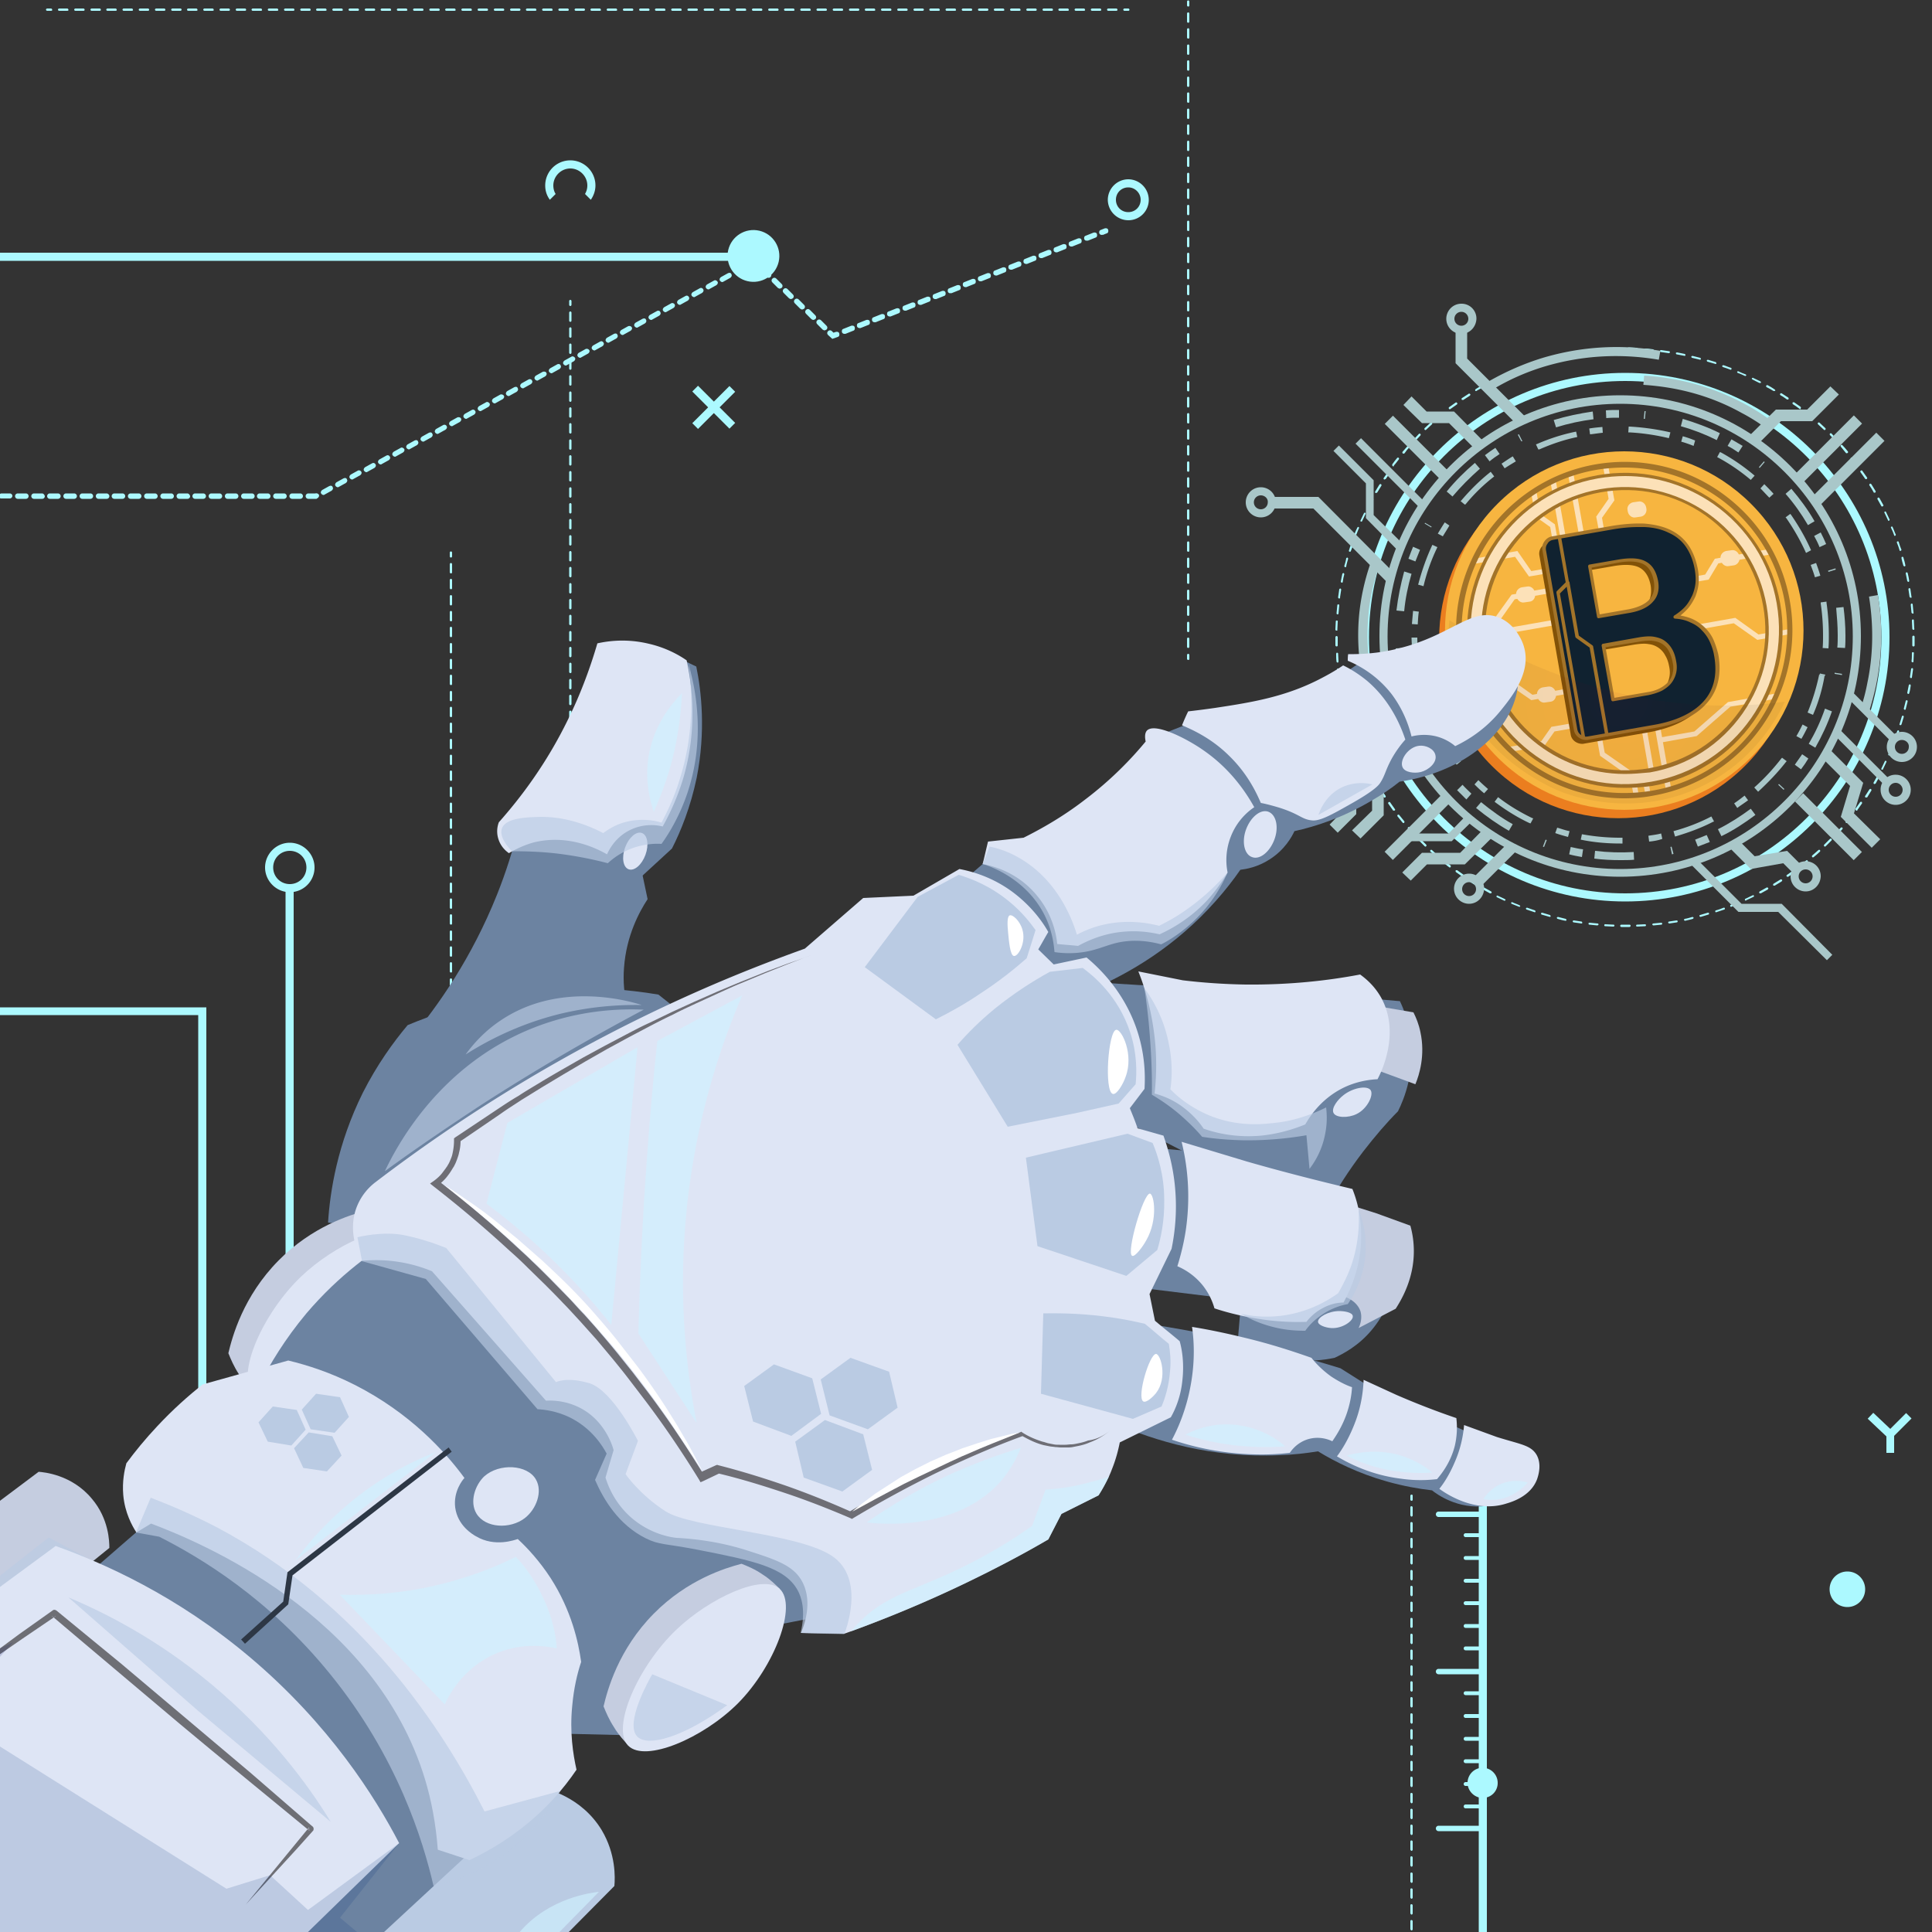 <svg xmlns="http://www.w3.org/2000/svg" xmlns:xlink="http://www.w3.org/1999/xlink" xmlns:v="https://vecta.io/nano" viewBox="0 0 500 500"><rect x="0" y="0" width="500" height="500" fill="#333333" stroke="none"/><style><![CDATA[.b{opacity:.65}.c{fill-rule:evenodd}.d{fill:#bacbe3}.e{fill:#6c83a1}.f{fill:#c5cde0}.g{fill:#d0f2ff}.h{fill:#dee5f5}]]></style><g fill="#acf9ff"><path d="M75 230.9c-3.5 0-6.4-2.9-6.4-6.4s2.9-6.4 6.4-6.4 6.4 2.9 6.4 6.4a6.38 6.38 0 0 1-6.4 6.4zm0-10.7c-2.4 0-4.3 1.9-4.3 4.3s1.9 4.3 4.3 4.3 4.3-1.9 4.3-4.3-1.9-4.3-4.3-4.3zM0 260.7v2h51.3V500h2.1V260.7z"></path><path d="M73.9 229.9H76V500h-2.1zM0 65.4h194.7v2.1H0zM292 57a5.34 5.34 0 0 1-5.3-5.3 5.34 5.34 0 0 1 5.3-5.3 5.34 5.34 0 0 1 5.3 5.3A5.27 5.27 0 0 1 292 57zm0-8.5c-1.8 0-3.2 1.4-3.2 3.2s1.4 3.2 3.2 3.2 3.2-1.4 3.2-3.2c0-1.7-1.4-3.2-3.2-3.2zm-112.838 61.021l9.617-9.617 1.485 1.485-9.617 9.617z"></path><path d="M179.162 101.318l1.485-1.485 9.617 9.617-1.485 1.485zM420.6 233.3c-37.7 0-68.4-30.7-68.4-68.4s30.7-68.4 68.4-68.4 68.4 30.7 68.4 68.4-30.7 68.4-68.4 68.4zm0-134.7c-36.6 0-66.3 29.7-66.3 66.3s29.7 66.3 66.3 66.3 66.3-29.7 66.3-66.3c0-36.5-29.7-66.3-66.3-66.3z"></path><path d="M420.6 239.9h-1c-.1 0-.3-.1-.3-.3 0-.1.1-.3.3-.3h2.1c.2 0 .3.1.3.3 0 .1-.1.3-.3.3h-1.1zm-3.1-.1c-.7 0-1.4-.1-2.1-.1-.1 0-.3-.1-.2-.3 0-.1.1-.3.3-.2l2.1.1c.1 0 .3.1.2.3 0 .1-.1.2-.3.2zm6.2 0c-.1 0-.3-.1-.3-.2s.1-.3.2-.3l2.1-.1c.1 0 .3.1.3.2s-.1.3-.2.3c-.7 0-1.4.1-2.1.1zm-10.3-.3l-2.1-.2c-.1 0-.2-.1-.2-.3 0-.1.1-.2.3-.2l2.1.2c.1 0 .2.1.2.3-.1.1-.2.2-.3.2zm14.5 0c-.1 0-.2-.1-.3-.2 0-.1.1-.3.2-.3l2.1-.2c.1 0 .3.1.3.2s-.1.3-.2.3l-2.1.2zm-18.6-.5c-.1 0-.1 0 0 0l-2.1-.3c-.1 0-.2-.2-.2-.3s.2-.2.3-.2l2 .3c.1 0 .2.2.2.3s-.1.2-.2.2zm22.7 0c-.1 0-.2-.1-.3-.2 0-.1.1-.3.2-.3l2-.3c.1 0 .3.1.3.2s-.1.3-.2.3l-2 .3zm-26.8-.7s-.1 0 0 0c-.7-.1-1.4-.3-2.1-.5-.1 0-.2-.2-.2-.3s.2-.2.3-.2l2 .5c.1 0 .2.2.2.3s-.1.2-.2.2zm30.9 0c-.1 0-.2-.1-.3-.2 0-.1.1-.3.2-.3.7-.1 1.3-.3 2-.5.1 0 .3.1.3.2s-.1.3-.2.3c-.6.2-1.3.3-2 .5zm-35-1l-2.1-.6c-.1 0-.2-.2-.2-.3s.2-.2.3-.2l2 .6c.1 0 .2.2.2.3.1.1-.1.2-.2.2zm39 0c-.1 0-.2-.1-.3-.2 0-.1 0-.3.2-.3l2-.6c.1 0 .3 0 .3.2 0 .1 0 .3-.2.3l-2 .6h0zm-42.9-1.2c-.1 0-.1 0 0 0l-2.1-.7c-.1 0-.2-.2-.2-.3s.2-.2.3-.2l2 .7c.1 0 .2.2.2.3s-.1.2-.2.2zm46.9 0c-.1 0-.2-.1-.2-.2s0-.3.2-.3c.7-.2 1.3-.4 2-.7.1 0 .3 0 .3.2 0 .1 0 .3-.2.3l-2.1.7zm-50.9-1.4l-2-.8c-.1-.1-.2-.2-.1-.3s.2-.2.3-.1c.6.3 1.3.5 1.9.8.1.1.2.2.1.3 0 0-.1.1-.2.1zm54.8 0c-.1 0-.2-.1-.2-.2-.1-.1 0-.3.1-.3.6-.3 1.3-.5 1.9-.8.1-.1.3 0 .3.1.1.1 0 .3-.1.3l-2 .9h0zm-58.6-1.6h-.1l-1.9-.9c-.1-.1-.2-.2-.1-.3s.2-.2.3-.1l1.9.9c.1.1.2.2.1.3 0 0-.1.1-.2.1zm62.4 0c-.1 0-.2-.1-.2-.2-.1-.1 0-.3.1-.3l1.9-.9c.1-.1.3 0 .3.1.1.1 0 .3-.1.3l-1.9.9c0 0-.1.1-.1.1zm-66.1-1.9h-.1l-1.8-1c-.1-.1-.2-.2-.1-.4.1-.1.2-.2.4-.1l1.8 1c.1.1.2.2.1.4-.1.1-.2.1-.3.1zm69.8 0c-.1 0-.2-.1-.2-.1-.1-.1 0-.3.1-.4l1.8-1c.1-.1.3 0 .4.1s0 .3-.1.4l-1.8 1h-.2zm3.6-2c-.1 0-.2 0-.2-.1-.1-.1 0-.3.1-.4l1.8-1.1c.1-.1.3 0 .4.1s0 .3-.1.4l-1.8 1.1h-.2zm-77 0h-.1l-1.8-1.1c-.1-.1-.2-.2-.1-.4.1-.1.2-.2.4-.1l1.8 1.1c.1.1.2.2.1.4-.2 0-.2.1-.3.1zm80.5-2.3c-.1 0-.2 0-.2-.1-.1-.1-.1-.3.1-.4l1.7-1.2c.1-.1.3-.1.4.1.1.1.1.3-.1.4l-1.7 1.2h-.2zm-84 0h-.1l-1.7-1.2c-.1-.1-.1-.2-.1-.4.1-.1.2-.1.4-.1l1.7 1.2c.1.1.1.2.1.4-.2.1-.2.1-.3.1zm87.4-2.4c-.1 0-.2 0-.2-.1-.1-.1-.1-.3 0-.4.5-.4 1.1-.8 1.6-1.3.1-.1.3-.1.4 0s.1.3 0 .4l-1.6 1.3c-.1.1-.2.1-.2.1zm-90.8 0c-.1 0-.1 0-.2-.1-.6-.4-1.1-.9-1.6-1.3-.1-.1-.1-.3 0-.4s.3-.1.4 0l1.6 1.3c.1.1.1.3 0 .4 0 .1-.1.1-.2.1zm94-2.6c-.1 0-.1 0-.2-.1s-.1-.3 0-.4l1.6-1.4c.1-.1.3-.1.4 0s.1.3 0 .4c-.5.5-1 .9-1.6 1.4-.1.1-.2.1-.2.1zm-97.2 0c-.1 0-.1 0-.2-.1-.5-.5-1-.9-1.6-1.4-.1-.1-.1-.3 0-.4s.3-.1.4 0c.5.5 1 .9 1.6 1.4.1.1.1.3 0 .4-.1 0-.2.1-.2.1zm100.3-2.8c-.1 0-.1 0-.2-.1s-.1-.3 0-.4l1.5-1.5c.1-.1.3-.1.4 0s.1.3 0 .4l-1.5 1.5c-.1.1-.2.1-.2.1zm-103.4 0c-.1 0-.1 0-.2-.1l-1.5-1.5c-.1-.1-.1-.3 0-.4s.3-.1.4 0l1.5 1.5c.1.1.1.3 0 .4s-.1.1-.2.1zm106.3-2.9c-.1 0-.1 0-.2-.1s-.1-.3 0-.4l1.4-1.5c.1-.1.3-.1.4 0s.1.3 0 .4l-1.4 1.5c-.1 0-.2.1-.2.1zm-109.2-.1c-.1 0-.1 0-.2-.1l-1.4-1.5c-.1-.1-.1-.3 0-.4s.3-.1.4 0l1.4 1.5c.1.1.1.3 0 .4s-.1.1-.2.1zm111.9-3.1c-.1 0-.1 0-.2-.1s-.1-.3 0-.4l1.3-1.6c.1-.1.3-.1.4 0s.1.3 0 .4l-1.3 1.6c0 .1-.1.1-.2.1zm-114.7 0c-.1 0-.1 0-.2-.1l-1.3-1.6c-.1-.1-.1-.3 0-.4s.3-.1.4 0l1.3 1.6c.1.1.1.3 0 .4 0 .1-.1.1-.2.1zm117.3-3.2c-.1 0-.1 0-.2-.1s-.1-.2-.1-.4l1.2-1.7c.1-.1.2-.1.4-.1.1.1.1.2.1.4l-1.2 1.7c0 .2-.1.2-.2.2zm-119.8 0c-.1 0-.2 0-.2-.1l-1.2-1.7c-.1-.1-.1-.3.1-.4.1-.1.3-.1.4.1l1.2 1.7c.1.1.1.3-.1.4-.1-.1-.2 0-.2 0zm122.2-3.4h-.1c-.1-.1-.2-.2-.1-.4l1.1-1.7c.1-.1.2-.2.4-.1.1.1.2.2.1.4l-1.1 1.8c-.1-.1-.2 0-.3 0zm-124.6 0c-.1 0-.2 0-.2-.1l-1.1-1.7c-.1-.1 0-.3.1-.4s.3 0 .4.1l1.1 1.7c.1.1 0 .3-.1.4h-.2zm126.8-3.5h-.1c-.1-.1-.2-.2-.1-.4l1-1.8c.1-.1.2-.2.4-.1.1.1.2.2.1.4l-1 1.8c-.1 0-.2.1-.3.1zm-129 0c-.1 0-.2 0-.2-.1l-1-1.8c-.1-.1 0-.3.1-.4s.3 0 .4.1l1 1.8c.1.1 0 .3-.1.4-.1-.1-.2 0-.2 0zm-2-3.7c-.1 0-.2-.1-.2-.1l-.9-1.9c-.1-.1 0-.3.1-.3.1-.1.3 0 .3.1l.9 1.8c.1.1 0 .3-.1.3 0 .1-.1.1-.1.1zm133 0h-.1c-.1-.1-.2-.2-.1-.3l.9-1.9c.1-.1.2-.2.3-.1s.2.2.1.3l-.9 1.9c0 .1-.1.1-.2.1zm-134.8-3.7c-.1 0-.2-.1-.2-.2-.3-.6-.6-1.3-.8-1.9-.1-.1 0-.3.1-.3.1-.1.3 0 .3.1.3.6.5 1.3.8 1.9.1.1 0 .3-.1.3 0 .1 0 .1-.1.1zm136.6 0h-.1c-.1-.1-.2-.2-.1-.3.3-.6.6-1.3.8-1.9.1-.1.2-.2.3-.1s.2.2.1.3c-.3.6-.5 1.3-.8 1.9 0 0-.1.1-.2.1zm-138.2-3.8c-.1 0-.2-.1-.2-.2l-.7-2c0-.1 0-.3.2-.3.1 0 .3 0 .3.2.2.7.5 1.3.7 1.9 0 .1 0 .3-.3.4h0zm139.8-.1c-.1 0-.1 0 0 0-.2-.1-.3-.2-.2-.4l.7-2c0-.1.2-.2.3-.2s.2.2.2.3c-.2.7-.5 1.3-.7 2-.1.2-.2.3-.3.3zm-141.1-3.9c-.1 0-.2-.1-.2-.2l-.6-2c0-.1 0-.3.2-.3.1 0 .3 0 .3.2l.6 2c0 .1-.1.3-.3.3zm142.4 0c-.2-.1-.3-.2-.2-.3l.6-2c0-.1.2-.2.3-.2s.2.2.2.3l-.6 2c-.1.1-.2.2-.3.2zm-143.6-4c-.1 0-.2-.1-.3-.2l-.5-2c0-.1.1-.3.2-.3s.3.1.3.2l.5 2c.1.2 0 .3-.2.3h0zm144.8 0c-.1 0-.1 0 0 0-.2 0-.3-.2-.3-.3l.5-2c0-.1.2-.2.3-.2s.2.2.2.3l-.5 2c0 .1-.1.2-.2.2zm-145.7-4c-.1 0-.2-.1-.3-.2-.1-.7-.3-1.4-.4-2 0-.1.1-.3.2-.3s.3.1.3.2c.1.7.2 1.4.4 2 .1.1 0 .3-.2.3h0zm146.6-.1s-.1 0 0 0c-.2 0-.3-.2-.3-.3.1-.7.3-1.4.4-2 0-.1.2-.2.3-.2s.2.2.2.3c-.1.7-.2 1.4-.4 2 0 .1-.1.2-.2.2zm-147.3-4c-.1 0-.2-.1-.3-.2l-.3-2.1c0-.1.1-.3.2-.3s.3.1.3.2l.3 2.1c.1.2 0 .3-.2.3h0zm148-.1c-.1 0-.1 0 0 0-.2 0-.3-.2-.3-.3l.3-2.1c0-.1.2-.2.3-.2s.2.1.2.3l-.3 2.1c0 .1-.1.2-.2.2zm-148.4-4c-.1 0-.2-.1-.3-.2-.1-.7-.1-1.4-.1-2.1 0-.1.1-.3.2-.3s.3.1.3.2l.1 2.1c0 .1-.1.3-.2.3zm148.8-.1c-.2 0-.3-.1-.3-.3.1-.7.1-1.4.1-2.1 0-.1.1-.3.3-.2.1 0 .3.1.2.3l-.1 2.1c.1.1-.1.2-.2.2zm-149.1-4.1c-.1 0-.3-.1-.3-.3v-2.1c0-.1.1-.3.3-.3.1 0 .3.1.3.3v2.1c0 .2-.1.3-.3.3h0zm149.3 0c-.2 0-.3-.1-.3-.3v-2.1-.1c0-.1.1-.3.3-.3.1 0 .3.1.3.3v.1 2.1c0 .2-.1.3-.3.3zm-149.3-4.1c-.2 0-.3-.1-.3-.3l.1-2.1c0-.1.1-.3.3-.2.1 0 .3.1.2.3l-.1 2.1c.1.1 0 .2-.2.2zm149.3-.2c-.1 0-.3-.1-.3-.3l-.1-2.1c0-.1.1-.3.2-.3.2 0 .3.1.3.2l.1 2.1c.1.3 0 .4-.2.4zm-149-4c-.2 0-.3-.1-.3-.3l.2-2.1c0-.1.1-.2.3-.2.1 0 .2.1.2.3l-.2 2.1c0 .1-.1.2-.2.2zm148.8-.2c-.1 0-.2-.1-.3-.2l-.2-2.1c0-.1.1-.3.2-.3.2 0 .3.1.3.2l.2 2.1c.1.2 0 .3-.2.3zm-148.4-3.9c-.2 0-.3-.2-.3-.3l.3-2.1c0-.1.2-.2.3-.2s.2.2.2.3l-.3 2c.1.2-.1.3-.2.3zm147.9-.2c-.1 0-.2-.1-.3-.2l-.3-2c0-.1.1-.3.2-.3s.3.1.3.2l.3 2.1c.1.1 0 .2-.2.2h0zm-147.2-3.9c-.2 0-.3-.2-.3-.3.1-.7.3-1.4.4-2 0-.1.2-.2.3-.2s.2.2.2.3c-.2.7-.3 1.3-.4 2 0 .1-.1.2-.2.2zm146.6-.2c-.1 0-.2-.1-.3-.2-.1-.7-.3-1.4-.4-2 0-.1.1-.3.2-.3s.3.1.3.2c.2.7.3 1.4.4 2 0 .2-.1.3-.2.3zm-145.7-3.8c-.2 0-.3-.2-.3-.3.2-.7.4-1.3.5-2 0-.1.2-.2.3-.2s.2.2.2.3c-.2.7-.4 1.3-.5 2 0 .1-.1.2-.2.2zm144.7-.2c-.1 0-.2-.1-.3-.2-.2-.7-.4-1.3-.5-2 0-.1 0-.3.2-.3.1 0 .3 0 .3.2.2.7.4 1.3.5 2 .1.1 0 .2-.2.3h0zm-143.6-3.8c-.2-.1-.3-.2-.2-.3.2-.7.4-1.3.7-2 0-.1.2-.2.3-.2s.2.2.2.3c-.2.7-.4 1.3-.7 2 0 .1-.1.2-.3.2zm142.5-.2c-.1 0-.2-.1-.2-.2-.2-.7-.4-1.3-.7-2 0-.1 0-.3.2-.3.1 0 .3 0 .3.2.2.7.4 1.3.7 2 0 .1-.1.2-.3.3zm-141.1-3.8s-.1 0 0 0c-.2-.1-.3-.2-.2-.4.2-.7.5-1.3.8-1.9.1-.1.2-.2.3-.1s.2.2.1.3c-.3.6-.5 1.3-.8 1.9 0 .2-.1.2-.2.2zm139.7-.1c-.1 0-.2-.1-.2-.2-.2-.6-.5-1.3-.8-1.9-.1-.1 0-.3.1-.3.1-.1.3 0 .3.1.3.6.5 1.3.8 1.9.1.1 0 .3-.2.4h0zM352.3 135h-.1c-.1-.1-.2-.2-.1-.3l.9-1.9c.1-.1.2-.2.3-.1s.2.2.1.3l-.9 1.9s-.1.1-.2.1zm136.5-.2c-.1 0-.2-.1-.2-.2l-.9-1.9c-.1-.1 0-.3.1-.3.1-.1.3 0 .3.1l.9 1.9c.1.1 0 .3-.1.3 0 .1 0 .1-.1.1zm-134.7-3.6h-.1c-.1-.1-.2-.2-.1-.3l1-1.8c.1-.1.2-.2.4-.1.1.1.2.2.1.4l-1 1.8h-.3zm133-.1c-.1 0-.2-.1-.2-.1l-1-1.8c-.1-.1 0-.3.1-.4s.3 0 .4.1l1 1.8c.1.1 0 .3-.1.3l-.2.1zm-131-3.5h-.1c-.1-.1-.2-.2-.1-.4l1.1-1.8c.1-.1.2-.2.4-.1.1.1.2.2.1.4l-1.1 1.8c-.2 0-.2.1-.3.1zm129-.1c-.1 0-.2 0-.2-.1-.3-.6-.7-1.2-1.1-1.8-.1-.1 0-.3.1-.4s.3 0 .4.1l1.1 1.8c.1.1 0 .3-.1.4h-.2zm-126.8-3.4h-.1c-.1-.1-.2-.2-.1-.4l1.2-1.7c.1-.1.2-.1.4-.1.1.1.1.2.1.4l-1.2 1.7c-.2 0-.3.1-.3.1zm124.6-.1c-.1 0-.2 0-.2-.1l-1.2-1.7c-.1-.1-.1-.3.1-.4.1-.1.3-.1.4.1l1.2 1.7c.1.1 0 .3-.1.4-.1-.1-.2 0-.2 0zm-122.3-3.3c-.1 0-.1 0-.2-.1s-.1-.2-.1-.4c.4-.6.8-1.1 1.3-1.7.1-.1.3-.1.4 0s.1.3 0 .4c-.4.5-.8 1.1-1.3 1.6.1.1 0 .2-.1.2zm119.9-.1c-.1 0-.2 0-.2-.1-.4-.6-.8-1.1-1.3-1.6-.1-.1-.1-.3 0-.4s.3-.1.4 0l1.3 1.7c.1.1.1.3-.1.4 0-.1-.1 0-.1 0zm-117.3-3.2c-.1 0-.1 0-.2-.1s-.1-.3 0-.4l1.4-1.6c.1-.1.3-.1.4 0s.1.3 0 .4c-.5.5-.9 1-1.3 1.6-.1.1-.2.1-.3.1zm114.7-.1c-.1 0-.1 0-.2-.1l-1.3-1.6c-.1-.1-.1-.3 0-.4s.3-.1.4 0c.5.5.9 1 1.4 1.6.1.1.1.3 0 .4-.2.1-.2.1-.3.1zm-111.9-3c-.1 0-.1 0-.2-.1s-.1-.3 0-.4l1.4-1.5c.1-.1.3-.1.4 0s.1.3 0 .4l-1.4 1.5c-.1 0-.2.1-.2.1zm109.2-.1c-.1 0-.1 0-.2-.1l-1.4-1.5c-.1-.1-.1-.3 0-.4s.3-.1.4 0l1.4 1.5c.1.1.1.3 0 .4s-.2.1-.2.1zm-106.3-2.9c-.1 0-.1 0-.2-.1s-.1-.3 0-.4l1.5-1.4c.1-.1.3-.1.4 0s.1.3 0 .4l-1.5 1.4c-.1.1-.2.1-.2.1zm103.3 0c-.1 0-.1 0-.2-.1l-1.5-1.4c-.1-.1-.1-.3 0-.4s.3-.1.4 0l1.5 1.4c.1.1.1.3 0 .4 0 0-.1.1-.2.1zM372 108.5c-.1 0-.1 0-.2-.1s-.1-.3 0-.4c.5-.5 1.1-.9 1.6-1.3.1-.1.3-.1.4 0s.1.3 0 .4l-1.6 1.3c-.1.1-.2.1-.2.1zm97.2 0c-.1 0-.1 0-.2-.1l-1.6-1.3c-.1-.1-.1-.3 0-.4s.3-.1.4 0l1.6 1.3c.1.1.1.3 0 .4-.1 0-.2.1-.2.1zm-94-2.6c-.1 0-.2 0-.2-.1-.1-.1-.1-.3 0-.4l1.7-1.2c.1-.1.3-.1.4.1.1.1.1.3-.1.4l-1.7 1.2c0 0-.1 0-.1 0zm90.7 0c-.1 0-.1 0-.2-.1-.5-.4-1.1-.8-1.7-1.2-.1-.1-.1-.2-.1-.4.1-.1.2-.1.4-.1l1.7 1.2c.1.1.1.3 0 .4.1.1 0 .2-.1.2zm-87.4-2.4c-.1 0-.2 0-.2-.1-.1-.1-.1-.3.1-.4l1.7-1.1c.1-.1.3 0 .4.1s0 .3-.1.4l-1.7 1.1h-.2zm84.1-.1h-.1c-.6-.4-1.1-.8-1.7-1.1-.1-.1-.2-.2-.1-.4.1-.1.2-.2.4-.1l1.7 1.1c.1.1.1.2.1.4-.2.1-.3.1-.3.1zm-80.6-2.2c-.1 0-.2 0-.2-.1-.1-.1 0-.3.1-.4l1.8-1.1c.1-.1.3 0 .4.1s0 .3-.1.4l-1.8 1c-.1.1-.1.1-.2.1zm77.1 0h-.1c-.6-.4-1.2-.7-1.8-1-.1-.1-.2-.2-.1-.4.1-.1.2-.2.4-.1.6.3 1.2.7 1.8 1.1.1.1.2.2.1.4-.2-.1-.2 0-.3 0zm-73.5-2c-.1 0-.2-.1-.2-.1-.1-.1 0-.3.1-.4l1.8-.9c.1-.1.3 0 .3.1.1.1 0 .3-.1.3l-1.8.9c0 .1 0 .1-.1.1zm69.8-.1h-.1l-1.8-.9c-.1-.1-.2-.2-.1-.3s.2-.2.3-.1l1.9.9c.1.1.2.2.1.4h-.3zm-66.1-1.7c-.1 0-.2-.1-.2-.2-.1-.1 0-.3.1-.3.6-.3 1.3-.6 1.9-.8.1-.1.3 0 .3.1.1.1 0 .3-.1.3-.6.3-1.3.6-1.9.8 0 0 0 .1-.1.1zm62.4-.1h-.1c-.6-.3-1.3-.6-1.9-.8-.1-.1-.2-.2-.1-.3s.2-.2.3-.1c.6.3 1.3.6 1.9.8.1.1.2.2.1.3 0 0-.1.1-.2.1zm-58.6-1.6c-.1 0-.2-.1-.2-.2-.1-.1 0-.3.1-.3.6-.3 1.3-.5 1.9-.7.1 0 .3 0 .3.2 0 .1 0 .3-.2.3-.5.2-1.1.5-1.9.7h0zm54.8 0s-.1 0 0 0c-.7-.3-1.4-.5-2-.7-.1 0-.2-.2-.2-.3s.2-.2.3-.2c.7.2 1.3.5 2 .7.1.1.2.2.1.3 0 .1-.1.2-.2.2zM397 94.3c-.1 0-.2-.1-.2-.2s0-.3.2-.3l2-.6c.1 0 .3 0 .3.2 0 .1 0 .3-.2.3l-2.1.6h0zm47-.1c-.1 0-.1 0 0 0l-2.1-.6c-.1 0-.2-.2-.2-.3s.2-.2.3-.2l2 .6c.1 0 .2.2.2.3 0 .2-.1.2-.2.2zm-43-1.1c-.1 0-.2-.1-.3-.2 0-.1 0-.3.2-.3.7-.2 1.3-.4 2-.5.1 0 .3.1.3.2s-.1.3-.2.3c-.6.2-1.3.3-2 .5h0zm39 0s-.1 0 0 0l-2.1-.5c-.1 0-.2-.2-.2-.3s.2-.2.3-.2l2 .5c.1 0 .2.2.2.3s-.1.2-.2.2zm-35-1c-.1 0-.2-.1-.3-.2 0-.1.1-.3.2-.3.7-.1 1.4-.3 2-.4.1 0 .3.1.3.2s-.1.3-.2.3c-.6.2-1.2.3-2 .4h0zm31 0c-.1 0-.1 0 0 0l-2.1-.4c-.1 0-.2-.2-.2-.3s.2-.2.3-.2c.7.1 1.4.3 2 .4.1 0 .2.2.2.3s-.1.2-.2.2zm-26.9-.7c-.1 0-.2-.1-.3-.2 0-.1.1-.3.2-.3l2.1-.3c.1 0 .3.1.3.2s-.1.3-.2.3l-2.1.3h0zm22.8 0s-.1 0 0 0l-2.1-.3c-.1 0-.2-.1-.2-.3 0-.1.1-.2.3-.2l2.1.3c.1 0 .2.2.2.3-.1.1-.2.2-.3.2zm-18.7-.5c-.1 0-.2-.1-.3-.2 0-.1.1-.3.2-.3l2.1-.2c.2 0 .3.1.3.2s-.1.3-.2.3c-.7 0-1.3.1-2.1.2h0zm14.5 0l-2.1-.2c-.1 0-.3-.1-.2-.3 0-.1.1-.2.3-.2.7 0 1.4.1 2.1.2.1 0 .2.1.2.3 0 .1-.1.2-.3.2zm-10.3-.3c-.1 0-.3-.1-.3-.2s.1-.3.2-.3l2.1-.1c.2 0 .3.1.3.3 0 .1-.1.3-.3.3-.6-.1-1.3 0-2 0zm6.2 0c-.7 0-1.4 0-2.1-.1-.1 0-.3-.1-.3-.3 0-.1.1-.3.3-.3l2.1.1c.1 0 .3.1.2.3.1.2-.1.3-.2.3z"></path><use xlink:href="#D"></use><path d="M147.6 380.9c-.2 0-.3-.2-.3-.3v-2.1c0-.2.2-.3.3-.3.2 0 .3.2.3.3v2.1c0 .1-.1.3-.3.3zm0-4.1c-.2 0-.3-.2-.3-.3v-2.1c0-.2.2-.3.3-.3.2 0 .3.2.3.3v2.1c0 .1-.1.3-.3.3zm0-4.2c-.2 0-.3-.2-.3-.3v-2.1c0-.2.2-.3.3-.3.2 0 .3.2.3.3v2.1c0 .2-.1.3-.3.3zm0-4.1c-.2 0-.3-.2-.3-.3v-2.1c0-.2.2-.3.3-.3.2 0 .3.2.3.3v2.1c0 .1-.1.3-.3.3zm0-4.1c-.2 0-.3-.2-.3-.3V362c0-.2.2-.3.3-.3.2 0 .3.2.3.3v2.1c0 .1-.1.3-.3.3zm0-4.2c-.2 0-.3-.2-.3-.3v-2.1c0-.2.2-.3.3-.3.2 0 .3.2.3.3v2.1c0 .2-.1.3-.3.3zm0-4.1c-.2 0-.3-.2-.3-.3v-2.1c0-.2.2-.3.3-.3.2 0 .3.2.3.3v2.1c0 .1-.1.3-.3.3zm0-4.1c-.2 0-.3-.2-.3-.3v-2.1c0-.2.2-.3.3-.3.2 0 .3.2.3.3v2.1c0 .1-.1.3-.3.3zm0-4.2c-.2 0-.3-.2-.3-.3v-2.1c0-.2.2-.3.3-.3.2 0 .3.2.3.3v2.1c0 .2-.1.3-.3.3zm0-4.1c-.2 0-.3-.2-.3-.3v-2.1c0-.2.2-.3.3-.3.2 0 .3.2.3.3v2.1c0 .1-.1.3-.3.3zm0-4.1c-.2 0-.3-.2-.3-.3v-2.1c0-.2.2-.3.3-.3.2 0 .3.2.3.3v2.1c0 .1-.1.3-.3.3zm0-4.2c-.2 0-.3-.2-.3-.3V333c0-.2.2-.3.3-.3.2 0 .3.2.3.3v2.1c0 .2-.1.3-.3.3zm0-4.1c-.2 0-.3-.2-.3-.3v-2.1c0-.2.2-.3.3-.3.2 0 .3.2.3.3v2.1c0 .1-.1.3-.3.3zm0-4.1c-.2 0-.3-.2-.3-.3v-2.1c0-.2.2-.3.3-.3.2 0 .3.2.3.3v2.1c0 .1-.1.3-.3.3zm0-4.2c-.2 0-.3-.2-.3-.3v-2.1c0-.2.2-.3.3-.3.2 0 .3.2.3.3v2.1c0 .2-.1.3-.3.3zm0-4.1c-.2 0-.3-.2-.3-.3v-2.1c0-.2.2-.3.3-.3.2 0 .3.2.3.3v2.1c0 .1-.1.3-.3.3zm0-4.1c-.2 0-.3-.2-.3-.3v-2.1c0-.2.2-.3.3-.3.2 0 .3.2.3.3v2.1c0 .1-.1.3-.3.3zm0-4.2c-.2 0-.3-.2-.3-.3v-2.1c0-.2.2-.3.3-.3.2 0 .3.2.3.3v2.1c0 .2-.1.3-.3.3zm0-4.1c-.2 0-.3-.2-.3-.3v-2.1c0-.2.2-.3.3-.3.2 0 .3.2.3.3v2.1c0 .1-.1.3-.3.3zm0-4.1c-.2 0-.3-.2-.3-.3V300c0-.2.2-.3.3-.3.2 0 .3.2.3.3v2.1c0 .1-.1.3-.3.3zm0-4.2c-.2 0-.3-.2-.3-.3v-2.1c0-.2.2-.3.3-.3.2 0 .3.2.3.3v2.1c0 .2-.1.3-.3.3zm0-4.1c-.2 0-.3-.2-.3-.3v-2.1c0-.2.2-.3.3-.3.2 0 .3.2.3.3v2.1c0 .1-.1.3-.3.3zm0-4.1c-.2 0-.3-.2-.3-.3v-2.1c0-.2.2-.3.3-.3.2 0 .3.2.3.3v2.1c0 .1-.1.3-.3.3zm0-4.2c-.2 0-.3-.2-.3-.3v-2.1c0-.2.2-.3.3-.3.2 0 .3.2.3.3v2.1c0 .2-.1.3-.3.3zm0-4.1c-.2 0-.3-.2-.3-.3v-2.1c0-.2.2-.3.3-.3.2 0 .3.2.3.3v2.1c0 .1-.1.3-.3.3zm0-4.1c-.2 0-.3-.2-.3-.3v-2.1c0-.2.2-.3.3-.3.2 0 .3.2.3.3v2.1c0 .1-.1.3-.3.3zm0-4.2c-.2 0-.3-.2-.3-.3V271c0-.2.2-.3.3-.3.2 0 .3.2.3.3v2.1c0 .2-.1.3-.3.3zm0-4.1c-.2 0-.3-.2-.3-.3v-2.1c0-.2.2-.3.3-.3.2 0 .3.2.3.3v2.1c0 .1-.1.3-.3.3zm0-4.1c-.2 0-.3-.2-.3-.3v-2.1c0-.2.2-.3.3-.3.2 0 .3.2.3.3v2.1c0 .1-.1.3-.3.3zm0-4.2c-.2 0-.3-.2-.3-.3v-2.1c0-.2.2-.3.3-.3.2 0 .3.2.3.3v2.1c0 .2-.1.3-.3.3zm0-4.1c-.2 0-.3-.2-.3-.3v-2.1c0-.2.2-.3.3-.3.2 0 .3.2.3.3v2.1c0 .1-.1.3-.3.3zm0-4.1c-.2 0-.3-.2-.3-.3v-2.1c0-.2.2-.3.3-.3.2 0 .3.2.3.3v2.1c0 .1-.1.3-.3.3zm0-4.2c-.2 0-.3-.2-.3-.3v-2.1c0-.2.2-.3.3-.3.2 0 .3.2.3.3v2.1c0 .2-.1.3-.3.3zm0-4.1c-.2 0-.3-.2-.3-.3v-2.1c0-.2.2-.3.3-.3.2 0 .3.2.3.3v2.1c0 .1-.1.3-.3.3zm0-4.1c-.2 0-.3-.2-.3-.3V238c0-.2.2-.3.3-.3.2 0 .3.2.3.3v2.1c0 .1-.1.3-.3.3zm0-4.2c-.2 0-.3-.2-.3-.3v-2.1c0-.2.2-.3.3-.3.2 0 .3.2.3.3v2.1c0 .2-.1.3-.3.3zm0-4.1c-.2 0-.3-.2-.3-.3v-2.1c0-.2.2-.3.3-.3.2 0 .3.2.3.3v2.1c0 .1-.1.3-.3.3zm0-4.1c-.2 0-.3-.2-.3-.3v-2.1c0-.2.2-.3.3-.3.2 0 .3.2.3.3v2.1c0 .1-.1.3-.3.3zm0-4.2c-.2 0-.3-.2-.3-.3v-2.1c0-.2.2-.3.3-.3.2 0 .3.2.3.3v2.1c0 .2-.1.3-.3.3zm0-4.1c-.2 0-.3-.2-.3-.3v-2.1c0-.2.2-.3.3-.3.2 0 .3.2.3.3v2.1c0 .1-.1.3-.3.3zm0-4.1c-.2 0-.3-.2-.3-.3v-2.1c0-.2.2-.3.3-.3.2 0 .3.2.3.3v2.1c0 .1-.1.3-.3.3zm0-4.2c-.2 0-.3-.2-.3-.3V209c0-.2.2-.3.3-.3.2 0 .3.2.3.3v2.1c0 .2-.1.3-.3.3zm0-4.1c-.2 0-.3-.2-.3-.3v-2.1c0-.2.2-.3.3-.3.2 0 .3.2.3.3v2.1c0 .1-.1.3-.3.3zm0-4.1c-.2 0-.3-.2-.3-.3v-2.1c0-.2.2-.3.3-.3.2 0 .3.2.3.3v2.1c0 .1-.1.3-.3.3zm0-4.2c-.2 0-.3-.2-.3-.3v-2.1c0-.2.2-.3.3-.3.2 0 .3.2.3.3v2.1c0 .2-.1.3-.3.3zm0-4.1c-.2 0-.3-.2-.3-.3v-2.1c0-.2.2-.3.3-.3.2 0 .3.2.3.3v2.1c0 .1-.1.3-.3.3zm0-4.1c-.2 0-.3-.2-.3-.3v-2.1c0-.2.2-.3.3-.3.2 0 .3.2.3.3v2.1c0 .1-.1.3-.3.3zm0-4.2c-.2 0-.3-.2-.3-.3v-2.1c0-.2.2-.3.3-.3.2 0 .3.2.3.3v2.1c0 .2-.1.3-.3.3zm0-4.1c-.2 0-.3-.2-.3-.3v-2.1c0-.2.2-.3.3-.3.2 0 .3.2.3.3v2.1c0 .1-.1.3-.3.3zm0-4.1c-.2 0-.3-.2-.3-.3V176c0-.2.2-.3.3-.3.2 0 .3.2.3.3v2.1c0 .1-.1.3-.3.3zm0-4.2c-.2 0-.3-.2-.3-.3v-2.1c0-.2.2-.3.3-.3.2 0 .3.2.3.3v2.1c0 .2-.1.3-.3.3zm0-4.1c-.2 0-.3-.2-.3-.3v-2.1c0-.2.2-.3.3-.3.2 0 .3.2.3.3v2.1c0 .1-.1.3-.3.3zm0-4.1c-.2 0-.3-.2-.3-.3v-2.1c0-.2.2-.3.3-.3.2 0 .3.2.3.3v2.1c0 .1-.1.3-.3.3zm0-4.2c-.2 0-.3-.2-.3-.3v-2.1c0-.2.2-.3.3-.3.2 0 .3.2.3.3v2.1c0 .2-.1.3-.3.3zm0-4.1c-.2 0-.3-.2-.3-.3v-2.1c0-.2.2-.3.3-.3.2 0 .3.2.3.3v2.1c0 .1-.1.3-.3.3zm0-4.1c-.2 0-.3-.2-.3-.3v-2.1c0-.2.2-.3.3-.3.2 0 .3.2.3.3v2.1c0 .1-.1.3-.3.3zm0-4.2c-.2 0-.3-.2-.3-.3V147c0-.2.2-.3.3-.3.2 0 .3.2.3.3v2.1c0 .2-.1.3-.3.3zm0-4.1c-.2 0-.3-.2-.3-.3v-2.1c0-.2.2-.3.3-.3.2 0 .3.2.3.3v2.1c0 .1-.1.3-.3.3zm0-4.1c-.2 0-.3-.2-.3-.3v-2.1c0-.2.2-.3.3-.3.2 0 .3.2.3.3v2.1c0 .1-.1.3-.3.3zm0-4.2c-.2 0-.3-.2-.3-.3v-2.1c0-.2.2-.3.3-.3.2 0 .3.2.3.3v2.1c0 .2-.1.3-.3.3zm0-4.1c-.2 0-.3-.2-.3-.3v-2.1c0-.2.2-.3.3-.3.2 0 .3.2.3.3v2.1c0 .1-.1.3-.3.3zm0-4.1c-.2 0-.3-.2-.3-.3v-2.1c0-.2.2-.3.3-.3.2 0 .3.2.3.3v2.1c0 .1-.1.3-.3.3zm0-4.2c-.2 0-.3-.2-.3-.3v-2.1c0-.2.2-.3.3-.3.2 0 .3.2.3.3v2.1c0 .2-.1.3-.3.3zm0-4.1c-.2 0-.3-.2-.3-.3v-2.1c0-.2.2-.3.3-.3.2 0 .3.2.3.3v2.1c0 .1-.1.3-.3.3zm0-4.1c-.2 0-.3-.2-.3-.3V114c0-.2.2-.3.3-.3.2 0 .3.2.3.3v2.1c0 .1-.1.3-.3.3zm0-4.2c-.2 0-.3-.2-.3-.3v-2.1c0-.2.2-.3.3-.3.2 0 .3.2.3.3v2.1c0 .2-.1.3-.3.3zm0-4.1c-.2 0-.3-.2-.3-.3v-2.1c0-.2.2-.3.3-.3.2 0 .3.2.3.3v2.1c0 .1-.1.3-.3.3zm0-4.1c-.2 0-.3-.2-.3-.3v-2.1c0-.2.2-.3.3-.3.2 0 .3.2.3.3v2.1c0 .1-.1.3-.3.3zm0-4.2c-.2 0-.3-.2-.3-.3v-2.1c0-.2.2-.3.3-.3.2 0 .3.2.3.3v2.1c0 .2-.1.3-.3.3zm0-4.1c-.2 0-.3-.2-.3-.3v-2.1c0-.2.2-.3.3-.3.2 0 .3.2.3.3v2.1c0 .1-.1.3-.3.3zm0-4.1c-.2 0-.3-.2-.3-.3v-2.1c0-.2.2-.3.3-.3.2 0 .3.2.3.3v2.1c0 .1-.1.3-.3.3zm0-4.2c-.2 0-.3-.2-.3-.3V85c0-.2.2-.3.3-.3.2 0 .3.2.3.3v2.1c0 .2-.1.3-.3.3zm0-4.1c-.2 0-.3-.2-.3-.3v-2.1c0-.2.2-.3.3-.3.2 0 .3.2.3.3V83c0 .1-.1.3-.3.3z"></path><use xlink:href="#D" y="304.8"></use><use xlink:href="#D" x="-30.9" y="65.1"></use><path d="M116.7 446c-.2 0-.3-.2-.3-.3v-2.1c0-.2.2-.3.3-.3.2 0 .3.2.3.3v2.1c0 .1-.1.3-.3.3zm0-4.1c-.2 0-.3-.2-.3-.3v-2.1c0-.2.2-.3.3-.3.2 0 .3.2.3.3v2.1c0 .1-.1.3-.3.3zm0-4.2c-.2 0-.3-.2-.3-.3v-2.1c0-.2.2-.3.3-.3.2 0 .3.2.3.3v2.1c0 .2-.1.3-.3.3zm0-4.1c-.2 0-.3-.2-.3-.3v-2.1c0-.2.2-.3.3-.3.2 0 .3.2.3.3v2.1c0 .1-.1.3-.3.3zm0-4.1c-.2 0-.3-.2-.3-.3v-2.1c0-.2.2-.3.3-.3.2 0 .3.2.3.3v2.1c0 .1-.1.3-.3.3zm0-4.2c-.2 0-.3-.2-.3-.3v-2.1c0-.2.2-.3.3-.3.2 0 .3.2.3.3v2.1c0 .2-.1.3-.3.3zm0-4.1c-.2 0-.3-.2-.3-.3v-2.1c0-.2.2-.3.3-.3.2 0 .3.2.3.3v2.1c0 .1-.1.3-.3.3zm0-4.1c-.2 0-.3-.2-.3-.3v-2.1c0-.2.2-.3.3-.3.2 0 .3.2.3.3v2.1c0 .1-.1.3-.3.3zm0-4.2c-.2 0-.3-.2-.3-.3v-2.1c0-.2.2-.3.3-.3.2 0 .3.2.3.3v2.1c0 .2-.1.3-.3.3zm0-4.1c-.2 0-.3-.2-.3-.3v-2.1c0-.2.2-.3.3-.3.2 0 .3.2.3.3v2.1c0 .1-.1.3-.3.3zm0-4.1c-.2 0-.3-.2-.3-.3v-2.1c0-.2.2-.3.3-.3.2 0 .3.2.3.3v2.1c0 .1-.1.3-.3.3zm0-4.2c-.2 0-.3-.2-.3-.3v-2.1c0-.2.2-.3.3-.3.2 0 .3.2.3.3v2.1c0 .2-.1.3-.3.3zm0-4.1c-.2 0-.3-.2-.3-.3V394c0-.2.2-.3.3-.3.2 0 .3.2.3.3v2.1c0 .1-.1.3-.3.3zm0-4.1c-.2 0-.3-.2-.3-.3v-2.1c0-.2.2-.3.3-.3.2 0 .3.2.3.3v2.1c0 .1-.1.3-.3.3zm0-4.2c-.2 0-.3-.2-.3-.3v-2.1c0-.2.2-.3.3-.3.2 0 .3.2.3.3v2.1c0 .2-.1.3-.3.3zm0-4.1c-.2 0-.3-.2-.3-.3v-2.1c0-.2.2-.3.3-.3.2 0 .3.2.3.3v2.1c0 .1-.1.3-.3.3zm0-4.1c-.2 0-.3-.2-.3-.3v-2.1c0-.2.2-.3.3-.3.2 0 .3.2.3.3v2.1c0 .1-.1.3-.3.3zm0-4.2c-.2 0-.3-.2-.3-.3v-2.1c0-.2.2-.3.3-.3.2 0 .3.2.3.3v2.1c0 .2-.1.3-.3.3zm0-4.1c-.2 0-.3-.2-.3-.3v-2.1c0-.2.2-.3.3-.3.2 0 .3.2.3.3v2.1c0 .1-.1.3-.3.3zm0-4.1c-.2 0-.3-.2-.3-.3v-2.1c0-.2.2-.3.3-.3.2 0 .3.2.3.3v2.1c0 .1-.1.3-.3.3zm0-4.2c-.2 0-.3-.2-.3-.3v-2.1c0-.2.2-.3.3-.3.2 0 .3.2.3.3v2.1c0 .2-.1.3-.3.3zm0-4.1c-.2 0-.3-.2-.3-.3v-2.1c0-.2.2-.3.3-.3.2 0 .3.2.3.3v2.1c0 .1-.1.3-.3.3zm0-4.1c-.2 0-.3-.2-.3-.3v-2.1c0-.2.2-.3.3-.3.2 0 .3.2.3.3v2.1c0 .1-.1.3-.3.3zm0-4.2c-.2 0-.3-.2-.3-.3v-2.1c0-.2.2-.3.3-.3.2 0 .3.2.3.3v2.1c0 .2-.1.3-.3.3zm0-4.1c-.2 0-.3-.2-.3-.3v-2.1c0-.2.2-.3.3-.3.2 0 .3.2.3.3v2.1c0 .1-.1.3-.3.3zm0-4.1c-.2 0-.3-.2-.3-.3v-2.1c0-.2.2-.3.3-.3.2 0 .3.2.3.3v2.1c0 .1-.1.3-.3.3zm0-4.2c-.2 0-.3-.2-.3-.3v-2.1c0-.2.2-.3.3-.3.2 0 .3.2.3.3v2.1c0 .2-.1.3-.3.3zm0-4.1c-.2 0-.3-.2-.3-.3V332c0-.2.2-.3.3-.3.2 0 .3.2.3.3v2.1c0 .1-.1.3-.3.3zm0-4.1c-.2 0-.3-.2-.3-.3v-2.1c0-.2.2-.3.3-.3.2 0 .3.2.3.3v2.1c0 .1-.1.3-.3.3zm0-4.2c-.2 0-.3-.2-.3-.3v-2.1c0-.2.2-.3.3-.3.2 0 .3.2.3.3v2.1c0 .2-.1.3-.3.3zm0-4.1c-.2 0-.3-.2-.3-.3v-2.1c0-.2.2-.3.3-.3.2 0 .3.2.3.3v2.1c0 .1-.1.3-.3.3zm0-4.1c-.2 0-.3-.2-.3-.3v-2.1c0-.2.2-.3.3-.3.2 0 .3.2.3.3v2.1c0 .1-.1.3-.3.3zm0-4.2c-.2 0-.3-.2-.3-.3v-2.1c0-.2.2-.3.3-.3.2 0 .3.2.3.3v2.1c0 .2-.1.3-.3.3zm0-4.1c-.2 0-.3-.2-.3-.3v-2.1c0-.2.2-.3.3-.3.2 0 .3.2.3.3v2.1c0 .1-.1.3-.3.3zm0-4.1c-.2 0-.3-.2-.3-.3v-2.1c0-.2.2-.3.3-.3.2 0 .3.2.3.3v2.1c0 .1-.1.3-.3.3zm0-4.2c-.2 0-.3-.2-.3-.3v-2.1c0-.2.2-.3.3-.3.2 0 .3.2.3.3v2.1c0 .2-.1.3-.3.3zm0-4.1c-.2 0-.3-.2-.3-.3v-2.1c0-.2.2-.3.3-.3.2 0 .3.2.3.3v2.1c0 .2-.1.3-.3.3zm0-4.1c-.2 0-.3-.2-.3-.3v-2.1c0-.2.2-.3.3-.3.2 0 .3.2.3.3v2.1c0 .1-.1.3-.3.3zm0-4.2c-.2 0-.3-.2-.3-.3v-2.1c0-.2.2-.3.3-.3.2 0 .3.2.3.3v2.1c0 .2-.1.3-.3.3zm0-4.1c-.2 0-.3-.2-.3-.3v-2.1c0-.2.2-.3.3-.3.2 0 .3.2.3.3v2.1c0 .2-.1.3-.3.3zm0-4.1c-.2 0-.3-.2-.3-.3v-2.1c0-.2.2-.3.3-.3.2 0 .3.2.3.3v2.1c0 .1-.1.3-.3.3zm0-4.2c-.2 0-.3-.2-.3-.3v-2.1c0-.2.2-.3.3-.3.2 0 .3.2.3.3v2.1c0 .2-.1.3-.3.3zm0-4.1c-.2 0-.3-.2-.3-.3V270c0-.2.2-.3.3-.3.2 0 .3.2.3.3v2.1c0 .2-.1.3-.3.3zm0-4.1c-.2 0-.3-.2-.3-.3v-2.1c0-.2.2-.3.3-.3.2 0 .3.2.3.3v2.1c0 .1-.1.3-.3.3zm0-4.2c-.2 0-.3-.2-.3-.3v-2.1c0-.2.2-.3.3-.3.2 0 .3.2.3.3v2.1c0 .2-.1.3-.3.3zm0-4.1c-.2 0-.3-.2-.3-.3v-2.1c0-.2.2-.3.3-.3.2 0 .3.2.3.3v2.1c0 .2-.1.3-.3.3zm0-4.1c-.2 0-.3-.2-.3-.3v-2.1c0-.2.2-.3.3-.3.2 0 .3.2.3.3v2.1c0 .1-.1.3-.3.3zm0-4.2c-.2 0-.3-.2-.3-.3v-2.1c0-.2.2-.3.3-.3.2 0 .3.2.3.3v2.1c0 .2-.1.3-.3.3zm0-4.1c-.2 0-.3-.2-.3-.3v-2.1c0-.2.2-.3.3-.3.2 0 .3.2.3.3v2.1c0 .2-.1.3-.3.3zm0-4.1c-.2 0-.3-.2-.3-.3v-2.1c0-.2.2-.3.3-.3.2 0 .3.2.3.3v2.1c0 .1-.1.3-.3.3zm0-4.2c-.2 0-.3-.2-.3-.3v-2.1c0-.2.2-.3.3-.3.2 0 .3.2.3.3v2.1c0 .2-.1.3-.3.3zm0-4.1c-.2 0-.3-.2-.3-.3v-2.1c0-.2.2-.3.3-.3.2 0 .3.2.3.3v2.1c0 .2-.1.3-.3.3zm0-4.1c-.2 0-.3-.2-.3-.3v-2.1c0-.2.2-.3.3-.3.2 0 .3.2.3.3v2.1c0 .1-.1.3-.3.3zm0-4.2c-.2 0-.3-.2-.3-.3v-2.1c0-.2.2-.3.3-.3.2 0 .3.2.3.3v2.1c0 .2-.1.3-.3.3zm0-4.1c-.2 0-.3-.2-.3-.3v-2.1c0-.2.2-.3.3-.3.2 0 .3.2.3.3v2.1c0 .2-.1.3-.3.3zm0-4.1c-.2 0-.3-.2-.3-.3v-2.1c0-.2.2-.3.3-.3.2 0 .3.2.3.3v2.1c0 .1-.1.3-.3.3zm0-4.2c-.2 0-.3-.2-.3-.3v-2.1c0-.2.2-.3.3-.3.2 0 .3.2.3.3v2.1c0 .2-.1.3-.3.3zm0-4.1c-.2 0-.3-.2-.3-.3V208c0-.2.2-.3.3-.3.2 0 .3.2.3.3v2.1c0 .2-.1.3-.3.3zm0-4.1c-.2 0-.3-.2-.3-.3v-2.1c0-.2.2-.3.3-.3.2 0 .3.2.3.3v2.1c0 .1-.1.3-.3.3zm0-4.2c-.2 0-.3-.2-.3-.3v-2.1c0-.2.2-.3.3-.3.2 0 .3.2.3.3v2.1c0 .2-.1.3-.3.3zm0-4.1c-.2 0-.3-.2-.3-.3v-2.1c0-.2.2-.3.3-.3.2 0 .3.2.3.3v2.1c0 .2-.1.3-.3.3zm0-4.1c-.2 0-.3-.2-.3-.3v-2.1c0-.2.2-.3.3-.3.2 0 .3.2.3.3v2.1c0 .1-.1.3-.3.3zm0-4.2c-.2 0-.3-.2-.3-.3v-2.1c0-.2.2-.3.3-.3.2 0 .3.2.3.3v2.1c0 .2-.1.3-.3.3zm0-4.1c-.2 0-.3-.2-.3-.3v-2.1c0-.2.2-.3.3-.3.2 0 .3.2.3.3v2.1c0 .2-.1.3-.3.3zm0-4.1c-.2 0-.3-.2-.3-.3v-2.1c0-.2.2-.3.3-.3.2 0 .3.2.3.3v2.1c0 .1-.1.3-.3.3zm0-4.2c-.2 0-.3-.2-.3-.3v-2.1c0-.2.2-.3.3-.3.2 0 .3.2.3.3v2.1c0 .2-.1.3-.3.3zm0-4.1c-.2 0-.3-.2-.3-.3v-2.1c0-.2.2-.3.3-.3.2 0 .3.2.3.3v2.1c0 .2-.1.3-.3.3zm0-4.1c-.2 0-.3-.2-.3-.3v-2.1c0-.2.2-.3.3-.3.2 0 .3.2.3.3v2.1c0 .1-.1.3-.3.3zm0-4.2c-.2 0-.3-.2-.3-.3v-2.1c0-.2.2-.3.3-.3.2 0 .3.2.3.3v2.1c0 .2-.1.3-.3.3zm0-4.1c-.2 0-.3-.2-.3-.3v-2.1c0-.2.2-.3.3-.3.2 0 .3.2.3.3v2.1c0 .2-.1.3-.3.3zm0-4.1c-.2 0-.3-.2-.3-.3v-2.1c0-.2.2-.3.3-.3.2 0 .3.2.3.3v2.1c0 .1-.1.3-.3.3zm0-4.2c-.2 0-.3-.2-.3-.3v-2.1c0-.2.2-.3.3-.3.2 0 .3.2.3.3v2.1c0 .2-.1.3-.3.3zm0-4.1c-.2 0-.3-.2-.3-.3V146c0-.2.2-.3.3-.3.2 0 .3.2.3.3v2.1c0 .2-.1.3-.3.3z"></path><use xlink:href="#E"></use><path d="M490.2 376h-2v-5.2l5.1-5.1 1.4 1.4-4.5 4.5z"></path><path d="M483.357 367.159l1.443-1.526 5.086 4.809-1.443 1.526zM382.7 387.1h2.1V500h-2.1z"></path><path d="M387.6 461.4a3.84 3.84 0 0 1-3.9 3.9c-2.1 0-3.9-1.8-3.9-3.9s1.7-3.9 3.9-3.9 3.9 1.8 3.9 3.9zm95.1-50.1c0 2.6-2.1 4.6-4.6 4.6-2.6 0-4.6-2.1-4.6-4.6 0-2.6 2.1-4.6 4.6-4.6 2.6 0 4.6 2.1 4.6 4.6zM143.8 50.2c-.4-.6-.6-1.4-.6-2.2 0-2.4 2-4.4 4.4-4.4s4.4 2 4.4 4.4c0 .8-.2 1.5-.6 2.2l1.5 1.5c.7-1 1.2-2.3 1.2-3.7a6.5 6.5 0 1 0-13 0c0 1.4.4 2.6 1.2 3.7l1.5-1.5zm221.5 338.2c-.1 0-.3-.1-.3-.3v-1c0-.1.1-.3.3-.3s.3.1.3.3v1c0 .2-.1.3-.3.3z"></path><use xlink:href="#F"></use><use xlink:href="#G"></use><use xlink:href="#G" y="-4.1"></use><use xlink:href="#G" y="4.1"></use><use xlink:href="#F" y="20.6"></use><use xlink:href="#G" y="8.2"></use><path d="M365.3 421.3c.1 0 .3-.1.3-.3v-2c0-.1-.1-.3-.3-.3s-.3.1-.3.3v2.1c.1.1.2.2.3.2z"></path><use xlink:href="#G" y="-41.2"></use><use xlink:href="#F" y="-20.6"></use><use xlink:href="#G" y="-37.1"></use><use xlink:href="#G" y="-16.5"></use><use xlink:href="#G" y="16.5"></use><use xlink:href="#G" y="-24.7"></use><use xlink:href="#G" y="-20.6"></use><use xlink:href="#G" y="-33"></use><path d="M365.3 491.4c.1 0 .3-.1.3-.3V489c0-.1-.1-.3-.3-.3s-.3.1-.3.3v2.1c.1.2.2.3.3.3z"></path><use xlink:href="#F" y="61.8"></use><use xlink:href="#G" y="49.4"></use><use xlink:href="#G" y="65.9"></use><use xlink:href="#G" y="61.8"></use><use xlink:href="#G" y="45.3"></use><use xlink:href="#F" y="41.2"></use><path d="M365.3 458.4c.1 0 .3-.1.3-.3V456c0-.1-.1-.3-.3-.3s-.3.1-.3.3v2.1c.1.2.2.3.3.3z"></path><use xlink:href="#G" y="28.8"></use><use xlink:href="#G" y="37.1"></use><use xlink:href="#G" y="41.2"></use><path d="M365.3 454.3c.1 0 .3-.1.3-.3v-2c0-.1-.1-.3-.3-.3s-.3.1-.3.3v2.1c.1.1.2.2.3.2z"></path><use xlink:href="#H"></use><use xlink:href="#H" y="40.7"></use><use xlink:href="#H" y="81.3"></use><use xlink:href="#I"></use><use xlink:href="#I" y="5.9"></use><use xlink:href="#J"></use><use xlink:href="#I" y="17.6"></use><use xlink:href="#J" y="11.7"></use><use xlink:href="#I" y="29.3"></use><use xlink:href="#I" y="40.9"></use><use xlink:href="#I" y="46.8"></use><use xlink:href="#J" y="40.9"></use><use xlink:href="#I" y="58.5"></use><use xlink:href="#J" y="52.6"></use><use xlink:href="#I" y="70.2"></use><path d="M285.1 60.8c-.3 0-.5-.2-.6-.4-.1-.4 0-.8.4-.9l1-.4c.4-.1.8 0 .9.4s0 .8-.4.9l-1 .4c-.2-.1-.2 0-.3 0zm-66.6 25.6c-.3 0-.5-.2-.6-.4-.1-.4 0-.8.4-.9l2-.8c.4-.1.8 0 .9.4s0 .8-.4.9l-2 .8h-.3zm3.9-1.5c-.3 0-.5-.2-.6-.4-.1-.4 0-.8.4-.9l2-.8c.4-.1.8 0 .9.4s0 .8-.4.9l-2 .8h-.3zm3.9-1.5c-.3 0-.5-.2-.6-.4-.1-.4 0-.8.4-.9l2-.8c.4-.1.8 0 .9.4s0 .8-.4.9l-2 .8h-.3zm3.9-1.5c-.3 0-.5-.2-.6-.4-.1-.4 0-.8.4-.9l2-.8c.4-.1.8 0 .9.4s0 .8-.4.9l-2 .8h-.3zm4-1.5c-.3 0-.5-.2-.6-.4-.1-.4 0-.8.4-.9l2-.8c.4-.1.8 0 .9.4s0 .8-.4.9l-2 .8h-.3zm3.9-1.5c-.3 0-.5-.2-.6-.4-.1-.4 0-.8.4-.9l2-.8c.4-.1.8 0 .9.4s0 .8-.4.9l-2 .8h-.3zm3.9-1.5c-.3 0-.5-.2-.6-.4-.1-.4 0-.8.4-.9l2-.8c.4-.1.8 0 .9.4s0 .8-.4.9l-2 .8h-.3zm3.9-1.5c-.3 0-.5-.2-.6-.4-.1-.4 0-.8.4-.9l2-.8c.4-.1.8 0 .9.4s0 .8-.4.9l-2 .8c-.1-.1-.2 0-.3 0zm3.9-1.6c-.3 0-.5-.2-.6-.4-.1-.4 0-.8.4-.9l2-.8c.4-.1.8 0 .9.4s0 .8-.4.9l-2 .8h-.3zm3.9-1.5c-.3 0-.5-.2-.6-.4-.1-.4 0-.8.4-.9l2-.8c.4-.1.8 0 .9.4s0 .8-.4.9l-2 .8h-.3zm4-1.5c-.3 0-.5-.2-.6-.4-.1-.4 0-.8.4-.9l2-.8c.4-.1.8 0 .9.4s0 .8-.4.9l-2 .8h-.3zm3.9-1.5c-.3 0-.5-.2-.6-.4-.1-.4 0-.8.4-.9l2-.8c.4-.1.8 0 .9.4s0 .8-.4.9l-2 .8h-.3zm3.9-1.5c-.3 0-.5-.2-.6-.4-.1-.4 0-.8.4-.9l2-.8c.4-.1.8 0 .9.4s0 .8-.4.9l-2 .8h-.3zm3.9-1.5c-.3 0-.5-.2-.6-.4-.1-.4 0-.8.4-.9l2-.8c.4-.1.8 0 .9.4s0 .8-.4.9l-2 .8h-.3zm3.9-1.5c-.3 0-.5-.2-.6-.4-.1-.4 0-.8.4-.9l2-.8c.4-.1.8 0 .9.4s0 .8-.4.9l-2 .8h-.3zm3.9-1.5c-.3 0-.5-.2-.6-.4-.1-.4 0-.8.4-.9l2-.8c.4-.1.8 0 .9.4s0 .8-.4.9l-2 .8h-.3zm4-1.5c-.3 0-.5-.2-.6-.4-.1-.4 0-.8.4-.9l2-.8c.4-.1.8 0 .9.4s0 .8-.4.9l-2 .8c-.2-.1-.3 0-.3 0zm-65.8 25.4l-1.1-1c-.3-.3-.3-.7 0-1s.7-.3 1 0l.4.4.6-.2c.4-.1.8 0 .9.4s0 .8-.4.9l-1.4.5zm-2-2.2c-.2 0-.3-.1-.5-.2l-1.4-1.4c-.3-.3-.3-.7 0-1s.7-.3 1 0l1.4 1.4c.3.3.3.7 0 1-.2.1-.4.2-.5.2zm-2.9-2.7c-.2 0-.3-.1-.5-.2l-1.4-1.4c-.3-.3-.3-.7 0-1s.7-.3 1 0l1.4 1.4c.3.3.3.7 0 1-.2.1-.4.2-.5.2zm-2.9-2.7c-.2 0-.3-.1-.5-.2l-1.4-1.4c-.3-.3-.3-.7 0-1s.7-.3 1 0l1.4 1.4c.3.3.3.7 0 1-.2.1-.4.2-.5.2zm-2.9-2.7c-.2 0-.3-.1-.5-.2l-1.4-1.4c-.3-.3-.3-.7 0-1s.7-.3 1 0l1.4 1.4c.3.3.3.7 0 1-.2.1-.4.2-.5.2zm-2.9-2.7c-.2 0-.3-.1-.5-.2l-1.4-1.4c-.3-.3-.3-.7 0-1s.7-.3 1 0l1.4 1.4c.3.3.3.7 0 1-.2.1-.4.2-.5.2zm-2.9-2.8c-.2 0-.3-.1-.5-.2l-1.4-1.4c-.3-.3-.3-.7 0-1s.7-.3 1 0l1.4 1.4c.3.3.3.7 0 1-.2.2-.4.2-.5.2zm-2.9-2.7c-.2 0-.3-.1-.5-.2l-.4-.4-.5.3c-.3.2-.8.1-.9-.3-.2-.3-.1-.8.3-.9l1.4-.7 1.1 1c.3.3.3.7 0 1-.2.2-.3.2-.5.2z"></path><use xlink:href="#K"></use><use xlink:href="#K" x="4.1"></use><path d="M61 127.7h-2.1a.68.68 0 1 0 0 1.4H61a.68.68 0 1 0 0-1.4z"></path><use xlink:href="#K" x="8.3"></use><use xlink:href="#L"></use><use xlink:href="#M"></use><use xlink:href="#N"></use><use xlink:href="#L" x="-3.7" y="2"></use><path d="M81.6 127.7h-1.8a.68.68 0 1 0 0 1.4h2.1l.3-.2c.3-.2.5-.6.3-.9s-.6-.4-.9-.3z"></path><use xlink:href="#K" x="12.5"></use><use xlink:href="#K" x="-12.6"></use><use xlink:href="#K" x="-8.4"></use><path d="M10.9 127.7H8.8a.68.68 0 1 0 0 1.4h2.1a.68.68 0 0 0 .7-.7c-.1-.4-.4-.7-.7-.7z"></path><use xlink:href="#K" x="-41.8"></use><use xlink:href="#K" x="-46"></use><path d="M15 127.7h-2.1a.7.7 0 1 0 0 1.4H15a.7.7 0 1 0 0-1.4zm-8.3 0H4.6a.7.7 0 1 0 0 1.4h2.1a.7.7 0 1 0 0-1.4zm-4.2 0H.4c-.2 0-.3.1-.4.1v1.1c.1.1.2.1.4.1h2.1a.68.68 0 0 0 .7-.7c0-.3-.3-.6-.7-.6zm46 0h-2.1a.7.7 0 1 0 0 1.4h2.1a.68.68 0 0 0 .7-.7c-.1-.4-.4-.7-.7-.7z"></path><use xlink:href="#K" x="-20.9"></use><path d="M40.1 127.7H38a.7.7 0 1 0 0 1.4h2.1a.7.7 0 1 0 0-1.4zm-12.5 0h-2.1a.7.7 0 1 0 0 1.4h2.1a.68.68 0 0 0 .7-.7c0-.4-.4-.7-.7-.7z"></path><use xlink:href="#K" x="-33.5"></use><use xlink:href="#K" x="-29.3"></use><use xlink:href="#M" x="3.7" y="-2"></use><use xlink:href="#N" x="81.1" y="-43.3"></use><use xlink:href="#O"></use><path d="M162.6 84.4l-1.8 1c-.3.2-.5.6-.3.9.1.2.4.4.6.4.1 0 .2 0 .3-.1l1.8-1c.3-.2.5-.6.3-.9s-.5-.4-.9-.3z"></path><use xlink:href="#M" x="81.1" y="-43.3"></use><use xlink:href="#L" x="55.3" y="-29.5"></use><path d="M151.6 90.3l-1.8 1c-.3.2-.5.6-.3.9.1.2.4.4.6.4.1 0 .2 0 .3-.1l1.8-1c.3-.2.5-.6.3-.9s-.6-.4-.9-.3z"></path><use xlink:href="#M" x="73.7" y="-39.4"></use><use xlink:href="#M" x="103.2" y="-55.1"></use><path d="M193.1 69c-.2-.3-.6-.5-.9-.3l-1.8 1c-.3.2-.5.6-.3.9.1.2.4.4.6.4.1 0 .2 0 .3-.1l1.8-1c.3-.2.4-.6.3-.9z"></path><use xlink:href="#L" x="77.4" y="-41.3"></use><use xlink:href="#L" x="81.1" y="-43.3"></use><use xlink:href="#P"></use><use xlink:href="#P" x="81.1" y="-43.3"></use><path d="M118.4 108l-1.8 1c-.3.2-.5.6-.3.9.1.2.4.4.6.4.1 0 .2 0 .3-.1l1.8-1c.3-.2.5-.6.3-.9-.1-.3-.6-.4-.9-.3z"></path><use xlink:href="#Q"></use><use xlink:href="#L" x="22.1" y="-11.8"></use><use xlink:href="#M" x="25.8" y="-13.8"></use><use xlink:href="#P" x="44.2" y="-23.6"></use><use xlink:href="#P" x="22.1" y="-11.8"></use><use xlink:href="#M" x="22.1" y="-11.8"></use><path d="M129.5 102.1l-1.8 1c-.3.2-.5.6-.3.9.1.2.4.4.6.4.1 0 .2 0 .3-.1l1.8-1c.3-.2.5-.6.3-.9s-.6-.4-.9-.3z"></path><use xlink:href="#O" x="-25.8" y="13.8"></use><path d="M140.5 96.2l-1.8 1c-.3.2-.5.6-.3.9.1.2.4.4.6.4.1 0 .2 0 .3-.1l1.8-1c.3-.2.5-.6.3-.9-.1-.3-.5-.4-.9-.3z"></path><use xlink:href="#M" x="47.9" y="-25.6"></use><use xlink:href="#Q" x="22.1" y="-11.8"></use><circle transform="matrix(.229 -.974 .974 .229 85.686 240.866)" cx="194.9" cy="66.4" r="6.7"></circle><use xlink:href="#E" x="190.8" y="-447.4"></use><path d="M307.5 167.7c-.2 0-.3-.2-.3-.3v-2.1c0-.2.2-.3.3-.3.2 0 .3.2.3.3v2.1c0 .1-.1.3-.3.3zm0-4.1c-.2 0-.3-.2-.3-.3v-2.1c0-.2.2-.3.3-.3.2 0 .3.2.3.3v2.1c0 .1-.1.3-.3.3zm0-4.2c-.2 0-.3-.2-.3-.3V157c0-.2.2-.3.3-.3.2 0 .3.2.3.3v2.1c0 .1-.1.3-.3.3zm0-4.1c-.2 0-.3-.2-.3-.3v-2.1c0-.2.2-.3.3-.3.2 0 .3.2.3.3v2.1c0 .1-.1.3-.3.3zm0-4.2c-.2 0-.3-.2-.3-.3v-2.1c0-.2.2-.3.3-.3.2 0 .3.2.3.3v2.1c0 .2-.1.3-.3.3zm0-4.1c-.2 0-.3-.2-.3-.3v-2.1c0-.2.2-.3.3-.3.2 0 .3.2.3.3v2.1c0 .1-.1.3-.3.3zm0-4.2c-.2 0-.3-.2-.3-.3v-2.1c0-.2.2-.3.3-.3.2 0 .3.2.3.3v2.1c0 .2-.1.3-.3.3zm0-4.1c-.2 0-.3-.2-.3-.3v-2.1c0-.2.2-.3.3-.3.2 0 .3.2.3.3v2.1c0 .1-.1.3-.3.3zm0-4.2c-.2 0-.3-.2-.3-.3v-2.1c0-.2.2-.3.3-.3.2 0 .3.2.3.3v2.1c0 .2-.1.3-.3.3zm0-4.1c-.2 0-.3-.2-.3-.3V128c0-.2.2-.3.3-.3.2 0 .3.2.3.3v2.1c0 .1-.1.3-.3.3zm0-4.2c-.2 0-.3-.2-.3-.3v-2.1c0-.2.2-.3.3-.3.2 0 .3.2.3.3v2.1c0 .2-.1.3-.3.3zm0-4.1c-.2 0-.3-.2-.3-.3v-2.1c0-.2.2-.3.3-.3.2 0 .3.2.3.3v2.1c0 .1-.1.3-.3.3zm0-4.2c-.2 0-.3-.2-.3-.3v-2.1c0-.2.2-.3.3-.3.2 0 .3.2.3.3v2.1c0 .2-.1.3-.3.3zm0-4.1c-.2 0-.3-.2-.3-.3v-2.1c0-.2.2-.3.3-.3.2 0 .3.2.3.3v2.1c0 .1-.1.3-.3.3zm0-4.2c-.2 0-.3-.2-.3-.3v-2.1c0-.2.2-.3.3-.3.2 0 .3.2.3.3v2.1c0 .2-.1.3-.3.3zm0-4.1c-.2 0-.3-.2-.3-.3V103c0-.2.2-.3.3-.3.2 0 .3.2.3.3v2.1c0 .2-.1.4-.3.4zm0-4.2c-.2 0-.3-.2-.3-.3v-2.1c0-.2.2-.3.3-.3.2 0 .3.2.3.3v2.1c0 .2-.1.3-.3.3zm0-4.1c-.2 0-.3-.2-.3-.3v-2.1c0-.2.2-.3.3-.3.2 0 .3.2.3.3v2.1c0 .1-.1.3-.3.3zm0-4.2c-.2 0-.3-.2-.3-.3v-2.1c0-.2.2-.3.3-.3.2 0 .3.2.3.3v2.1c0 .2-.1.3-.3.3zm0-4.1c-.2 0-.3-.2-.3-.3v-2.1c0-.2.2-.3.3-.3.2 0 .3.2.3.3v2.1c0 .1-.1.3-.3.3zm0-4.2c-.2 0-.3-.2-.3-.3v-2.1c0-.2.2-.3.3-.3.2 0 .3.2.3.3v2.1c0 .2-.1.3-.3.3zm0-4.1c-.2 0-.3-.2-.3-.3v-2.1c0-.2.2-.3.3-.3.2 0 .3.2.3.3v2.1c0 .1-.1.3-.3.3zm0-4.2c-.2 0-.3-.2-.3-.3V74c0-.2.2-.3.3-.3.2 0 .3.2.3.3v2.1c0 .2-.1.3-.3.3zm0-4.1c-.2 0-.3-.2-.3-.3v-2.1c0-.2.2-.3.3-.3.2 0 .3.2.3.3V72c0 .1-.1.3-.3.3zm0-4.2c-.2 0-.3-.2-.3-.3v-2.1c0-.2.2-.3.3-.3.2 0 .3.2.3.3v2.1c0 .2-.1.3-.3.3zm0-4.1c-.2 0-.3-.2-.3-.3v-2.1c0-.2.2-.3.3-.3.2 0 .3.2.3.3v2.1c0 .1-.1.3-.3.3zm0-4.2c-.2 0-.3-.2-.3-.3v-2.1c0-.2.2-.3.3-.3.2 0 .3.2.3.3v2.1c0 .2-.1.3-.3.3zm0-4.1c-.2 0-.3-.2-.3-.3v-2.1c0-.2.2-.3.3-.3.2 0 .3.2.3.3v2.1c0 .1-.1.3-.3.3zm0-4.2c-.2 0-.3-.2-.3-.3v-2.1c0-.2.2-.3.3-.3.2 0 .3.2.3.3v2.1c0 .2-.1.3-.3.3zm0-4.1c-.2 0-.3-.2-.3-.3V45c0-.2.2-.3.3-.3.2 0 .3.2.3.3v2c0 .2-.1.4-.3.4zm0-4.2c-.2 0-.3-.2-.3-.3v-2.1c0-.2.2-.3.3-.3.2 0 .3.2.3.3v2.1c0 .2-.1.3-.3.3zm0-4.1c-.2 0-.3-.2-.3-.3v-2.1c0-.2.2-.3.3-.3.2 0 .3.2.3.3v2.1c0 .1-.1.3-.3.3zm0-4.2c-.2 0-.3-.2-.3-.3v-2.1c0-.2.2-.3.3-.3.2 0 .3.2.3.3v2.1c0 .2-.1.3-.3.3zm0-4.1c-.2 0-.3-.2-.3-.3v-2.1c0-.2.2-.3.3-.3.2 0 .3.2.3.3v2.1c0 .1-.1.3-.3.3zm0-4.2c-.2 0-.3-.2-.3-.3v-2.1c0-.2.2-.3.3-.3.2 0 .3.2.3.3v2.1c0 .2-.1.3-.3.3zm0-4.1c-.2 0-.3-.2-.3-.3v-2.1c0-.2.2-.3.3-.3.2 0 .3.2.3.3v2.1c0 .1-.1.3-.3.3zm0-4.2c-.2 0-.3-.2-.3-.3v-2.1c0-.2.2-.3.3-.3.2 0 .3.2.3.3V18c0 .2-.1.3-.3.3zm0-4.1c-.2 0-.3-.2-.3-.3v-2.1c0-.2.2-.3.3-.3.2 0 .3.2.3.3v2.1c0 .1-.1.3-.3.3zm0-4.2c-.2 0-.3-.2-.3-.3V7.6c0-.2.2-.3.3-.3.2 0 .3.2.3.3v2.1c0 .2-.1.3-.3.3zm0-4.1c-.2 0-.3-.2-.3-.3V3.5c0-.2.2-.3.3-.3.2 0 .3.2.3.3v2.1c0 .1-.1.3-.3.3z"></path><use xlink:href="#E" x="190.8" y="-278.3"></use><path d="M13.2 2.8h-1c-.2 0-.3-.2-.3-.3 0-.2.2-.3.3-.3h1c.2 0 .3.2.3.3.1.2-.1.3-.3.3zm275.7 0h-2.1c-.2 0-.3-.2-.3-.3 0-.2.2-.3.3-.3h2.1c.2 0 .3.2.3.3 0 .2-.1.3-.3.3zm-4.2 0h-2.1c-.2 0-.3-.2-.3-.3 0-.2.2-.3.3-.3h2.1c.2 0 .3.2.3.3 0 .2-.1.3-.3.3zm-4.2 0h-2.1c-.2 0-.3-.2-.3-.3 0-.2.2-.3.3-.3h2.1c.2 0 .3.2.3.3.1.2-.1.3-.3.3zm-4.2 0h-2.1c-.2 0-.3-.2-.3-.3 0-.2.2-.3.3-.3h2.1c.2 0 .3.2.3.3.1.2-.1.3-.3.3zm-4.1 0h-2.1c-.2 0-.3-.2-.3-.3 0-.2.2-.3.3-.3h2.1c.2 0 .3.2.3.3 0 .2-.1.3-.3.3zm-4.2 0h-2.1c-.2 0-.3-.2-.3-.3 0-.2.2-.3.3-.3h2.1c.2 0 .3.2.3.3 0 .2-.1.3-.3.3zm-4.2 0h-2.1c-.2 0-.3-.2-.3-.3 0-.2.2-.3.3-.3h2.1c.2 0 .3.2.3.3.1.2-.1.3-.3.3zm-4.2 0h-2.1c-.2 0-.3-.2-.3-.3 0-.2.2-.3.3-.3h2.1c.2 0 .3.2.3.3.1.2-.1.3-.3.3zm-4.1 0h-2.1c-.2 0-.3-.2-.3-.3 0-.2.2-.3.3-.3h2.1c.2 0 .3.2.3.3 0 .2-.2.3-.3.3zm-4.2 0h-2.1c-.2 0-.3-.2-.3-.3 0-.2.2-.3.3-.3h2.1c.2 0 .3.2.3.3 0 .2-.1.3-.3.3zm-4.2 0H245c-.2 0-.3-.2-.3-.3 0-.2.2-.3.3-.3h2.1c.2 0 .3.2.3.3.1.2-.1.3-.3.3zm-4.2 0h-2.1c-.2 0-.3-.2-.3-.3 0-.2.2-.3.3-.3h2.1c.2 0 .3.2.3.3.1.2-.1.3-.3.3zm-4.1 0h-2.1c-.2 0-.3-.2-.3-.3 0-.2.2-.3.3-.3h2.1c.2 0 .3.2.3.3 0 .2-.2.3-.3.3zm-4.2 0h-2.1c-.2 0-.3-.2-.3-.3 0-.2.2-.3.3-.3h2.1c.2 0 .3.2.3.3 0 .2-.1.3-.3.3zm-4.2 0h-2.1c-.2 0-.3-.2-.3-.3 0-.2.2-.3.3-.3h2.1c.2 0 .3.2.3.3 0 .2-.1.3-.3.3zm-4.2 0h-2.1c-.2 0-.3-.2-.3-.3 0-.2.2-.3.3-.3h2.1c.2 0 .3.2.3.3.1.2-.1.3-.3.3zm-4.1 0H220c-.2 0-.3-.2-.3-.3 0-.2.2-.3.3-.3h2.1c.2 0 .3.2.3.3 0 .2-.2.3-.3.3zm-4.2 0h-2.1c-.2 0-.3-.2-.3-.3 0-.2.2-.3.3-.3h2.1c.2 0 .3.2.3.3 0 .2-.1.3-.3.3zm-4.2 0h-2.1c-.2 0-.3-.2-.3-.3 0-.2.2-.3.3-.3h2.1c.2 0 .3.2.3.3 0 .2-.1.3-.3.3zm-4.2 0h-2.1c-.2 0-.3-.2-.3-.3 0-.2.2-.3.3-.3h2.1c.2 0 .3.2.3.3.1.2-.1.3-.3.3zm-4.2 0h-2.1c-.2 0-.3-.2-.3-.3 0-.2.2-.3.3-.3h2.1c.2 0 .3.2.3.3.1.2-.1.3-.3.3zm-4.1 0h-2.1c-.2 0-.3-.2-.3-.3 0-.2.2-.3.3-.3h2.1c.2 0 .3.2.3.3 0 .2-.1.3-.3.3zm-4.2 0h-2.1c-.2 0-.3-.2-.3-.3 0-.2.2-.3.3-.3h2.1c.2 0 .3.2.3.3 0 .2-.1.3-.3.3zm-4.2 0h-2.1c-.2 0-.3-.2-.3-.3 0-.2.2-.3.3-.3h2.1c.2 0 .3.2.3.3.1.2-.1.3-.3.3zm-4.2 0h-2.1c-.2 0-.3-.2-.3-.3 0-.2.2-.3.3-.3h2.1c.2 0 .3.2.3.3.1.2-.1.3-.3.3zm-4.1 0h-2.1c-.2 0-.3-.2-.3-.3 0-.2.2-.3.3-.3h2.1c.2 0 .3.2.3.3 0 .2-.1.3-.3.3zm-4.2 0h-2.1c-.2 0-.3-.2-.3-.3 0-.2.2-.3.3-.3h2.1c.2 0 .3.2.3.3 0 .2-.1.3-.3.3zm-4.2 0H174c-.2 0-.3-.2-.3-.3 0-.2.2-.3.3-.3h2.1c.2 0 .3.2.3.3.1.2-.1.3-.3.3zm-4.2 0h-2.1c-.2 0-.3-.2-.3-.3 0-.2.2-.3.3-.3h2.1c.2 0 .3.2.3.3.1.2-.1.3-.3.3zm-4.1 0h-2.1c-.2 0-.3-.2-.3-.3 0-.2.2-.3.3-.3h2.1c.2 0 .3.2.3.3 0 .2-.1.3-.3.3zm-4.2 0h-2.1c-.2 0-.3-.2-.3-.3 0-.2.2-.3.3-.3h2.1c.2 0 .3.2.3.3 0 .2-.1.3-.3.3zm-4.2 0h-2.1c-.2 0-.3-.2-.3-.3 0-.2.2-.3.3-.3h2.1c.2 0 .3.2.3.3.1.2-.1.3-.3.3zm-4.2 0h-2.1c-.2 0-.3-.2-.3-.3 0-.2.2-.3.3-.3h2.1c.2 0 .3.2.3.3.1.2-.1.3-.3.3zm-4.1 0H149c-.2 0-.3-.2-.3-.3 0-.2.2-.3.3-.3h2.1c.2 0 .3.2.3.3 0 .2-.2.3-.3.3zm-4.2 0h-2.1c-.2 0-.3-.2-.3-.3 0-.2.2-.3.3-.3h2.1c.2 0 .3.2.3.3 0 .2-.1.3-.3.3zm-4.2 0h-2.1c-.2 0-.3-.2-.3-.3 0-.2.2-.3.3-.3h2.1c.2 0 .3.2.3.3.1.2-.1.3-.3.3zm-4.2 0h-2.1c-.2 0-.3-.2-.3-.3 0-.2.2-.3.3-.3h2.1c.2 0 .3.2.3.3.1.2-.1.3-.3.3zm-4.1 0h-2.1c-.2 0-.3-.2-.3-.3 0-.2.2-.3.3-.3h2.1c.2 0 .3.2.3.3 0 .2-.2.3-.3.3zm-4.2 0h-2.1c-.2 0-.3-.2-.3-.3 0-.2.2-.3.3-.3h2.1c.2 0 .3.2.3.3 0 .2-.1.3-.3.3zm-4.2 0h-2.1c-.2 0-.3-.2-.3-.3 0-.2.2-.3.3-.3h2.1c.2 0 .3.2.3.3 0 .2-.1.3-.3.3zm-4.2 0h-2.1c-.2 0-.3-.2-.3-.3 0-.2.2-.3.3-.3h2.1c.2 0 .3.2.3.3.1.2-.1.3-.3.3zm-4.2 0h-2.1c-.2 0-.3-.2-.3-.3 0-.2.2-.3.3-.3h2.1c.2 0 .3.2.3.3.1.2-.1.3-.3.3zm-4.1 0h-2.1c-.2 0-.3-.2-.3-.3 0-.2.2-.3.3-.3h2.1c.2 0 .3.2.3.3 0 .2-.1.3-.3.3zm-4.2 0h-2.1c-.2 0-.3-.2-.3-.3 0-.2.2-.3.3-.3h2.1c.2 0 .3.2.3.3 0 .2-.1.3-.3.3zm-4.2 0H103c-.2 0-.3-.2-.3-.3 0-.2.2-.3.3-.3h2.1c.2 0 .3.2.3.3.1.2-.1.3-.3.3zm-4.2 0h-2.1c-.2 0-.3-.2-.3-.3 0-.2.2-.3.3-.3h2.1c.2 0 .3.2.3.3.1.2-.1.3-.3.3zm-4.1 0h-2.1c-.2 0-.3-.2-.3-.3 0-.2.2-.3.3-.3h2.1c.2 0 .3.2.3.3 0 .2-.1.3-.3.3zm-4.2 0h-2.1c-.2 0-.3-.2-.3-.3 0-.2.2-.3.3-.3h2.1c.2 0 .3.2.3.3 0 .2-.1.3-.3.3zm-4.2 0h-2.1c-.2 0-.3-.2-.3-.3 0-.2.2-.3.3-.3h2.1c.2 0 .3.2.3.3.1.2-.1.3-.3.3zm-4.2 0h-2.1c-.2 0-.3-.2-.3-.3 0-.2.2-.3.3-.3h2.1c.2 0 .3.2.3.3.1.2-.1.3-.3.3zm-4.1 0H78c-.2 0-.3-.2-.3-.3 0-.2.2-.3.3-.3h2.1c.2 0 .3.2.3.3 0 .2-.1.3-.3.3zm-4.2 0h-2.1c-.2 0-.3-.2-.3-.3 0-.2.2-.3.3-.3h2.1c.2 0 .3.2.3.3 0 .2-.1.3-.3.3zm-4.2 0h-2.1c-.2 0-.3-.2-.3-.3 0-.2.2-.3.3-.3h2.1c.2 0 .3.2.3.3.1.2-.1.3-.3.3zm-4.2 0h-2.1c-.2 0-.3-.2-.3-.3 0-.2.2-.3.3-.3h2.1c.2 0 .3.2.3.3.1.2-.1.3-.3.3zm-4.1 0h-2.1c-.2 0-.3-.2-.3-.3 0-.2.2-.3.3-.3h2.1c.2 0 .3.2.3.3 0 .2-.1.3-.3.3zm-4.2 0h-2.1c-.2 0-.3-.2-.3-.3 0-.2.2-.3.3-.3h2.1c.2 0 .3.2.3.3 0 .2-.1.3-.3.3zm-4.2 0h-2.1c-.2 0-.3-.2-.3-.3 0-.2.2-.3.3-.3H55c.2 0 .3.2.3.3.1.2-.1.3-.3.3zm-4.2 0h-2.1c-.2 0-.3-.2-.3-.3 0-.2.2-.3.3-.3h2.1c.2 0 .3.2.3.3.1.2-.1.3-.3.3zm-4.1 0h-2.1c-.2 0-.3-.2-.3-.3 0-.2.2-.3.3-.3h2.1c.2 0 .3.2.3.3 0 .2-.2.3-.3.3zm-4.2 0h-2.1c-.2 0-.3-.2-.3-.3 0-.2.2-.3.3-.3h2.1c.2 0 .3.2.3.3 0 .2-.1.3-.3.3zm-4.2 0h-2.1c-.2 0-.3-.2-.3-.3 0-.2.2-.3.3-.3h2.1c.2 0 .3.2.3.3 0 .2-.1.3-.3.3zm-4.2 0H32c-.2 0-.3-.2-.3-.3 0-.2.2-.3.3-.3h2.1c.2 0 .3.2.3.3.1.2-.1.3-.3.3zm-4.2 0h-2.1c-.2 0-.3-.2-.3-.3 0-.2.2-.3.3-.3h2.1c.2 0 .3.2.3.3.1.2-.1.3-.3.3zm-4.1 0h-2.1c-.2 0-.3-.2-.3-.3 0-.2.2-.3.3-.3h2.1c.2 0 .3.2.3.3 0 .2-.1.3-.3.3zm-4.2 0h-2.1c-.2 0-.3-.2-.3-.3 0-.2.2-.3.3-.3h2.1c.2 0 .3.2.3.3 0 .2-.1.3-.3.3zm-4.2 0h-2.1c-.2 0-.3-.2-.3-.3 0-.2.2-.3.3-.3h2.1c.2 0 .3.2.3.3.1.2-.1.3-.3.3zm274.6 0h-1c-.2 0-.3-.2-.3-.3 0-.2.2-.3.3-.3h1c.2 0 .3.2.3.3 0 .2-.1.3-.3.3z"></path></g><g fill="#a9c7c9"><path d="M468.892 128.665l16.688-16.688 2.121 2.121-16.688 16.688z"></path><path d="M419.3 226.9c-34.3 0-62.3-27.9-62.3-62.3 0-34.3 27.9-62.3 62.3-62.3 34.3 0 62.3 27.9 62.3 62.3s-27.9 62.3-62.3 62.3zm0-122.4c-33.2 0-60.2 27-60.2 60.2s27 60.2 60.2 60.2 60.2-27 60.2-60.2-27-60.2-60.2-60.2zm0 118.1c-2.2 0-4.5-.1-6.7-.4l.2-2c3.3.4 6.7.5 10 .3l.1 2c-1.1.1-2.3.1-3.6.1zm-9.9-.8c-1.1-.2-2.2-.4-3.3-.7l.4-1.9c1 .2 2.1.5 3.2.6l-.3 2zm23.3-.7l-.4-1.9.3-.1.5 1.9-.4.1zm-33.1-1.9l-.3-.1.7-1.8.3.1-.7 1.8zm39.8-.1l-.7-1.8 3-1.2.8 1.8-3.1 1.2zm6.1-2.7l-.9-1.8c3-1.5 5.8-3.3 8.5-5.3l1.2 1.6c-2.8 2.1-5.7 4-8.8 5.5zm-55-1.4c-3-1.7-5.8-3.7-8.5-5.9l1.3-1.5c2.6 2.1 5.3 4.1 8.2 5.7l-1 1.7zm-11-8.1l-2.4-2.4 1.4-1.4c.7.8 1.5 1.5 2.3 2.3l-1.3 1.5zm82.1-2.5l-1.4-1.3.2-.2 1.4 1.3-.2.2zm-88.8-5l-.2-.2 1.6-1.2.2.2-1.6 1.2zm93.3-.3l-1.6-1.2c.6-.9 1.3-1.8 1.9-2.7l1.6 1.1c-.6 1-1.2 1.9-1.9 2.8zm3.7-5.6l-1.7-1c1.7-2.9 3.1-5.9 4.2-9.1l1.8.7c-1.1 3.2-2.6 6.4-4.3 9.4zm-102.4-2.7c-1.6-3.1-2.9-6.3-3.9-9.6l1.9-.6c1 3.2 2.2 6.3 3.7 9.3l-1.7.9zm-4.7-12.8c-.3-1.1-.5-2.2-.7-3.3l1.9-.3c.2 1.1.4 2.1.7 3.2l-1.9.4zm114-3.3l-1.9-.3v-.3l1.9.3v.3zm-115.5-6.6v-.3l2-.1v.3l-2 .1zm116.3-.4l-2-.1c.1-1.1.1-2.2.1-3.2 0-2.4-.2-4.8-.4-7.1l1.9-.2c.3 2.4.5 4.9.5 7.4 0 1 0 2.1-.1 3.2zm-114.1-9.5l-2-.2c.4-3.4 1.1-6.8 2-10.1l1.9.6c-.9 3.1-1.6 6.4-1.9 9.7zM473.2 148l-.1-.3 1.9-.6.1.3-1.9.6zm-106.9-2.7l-1.8-.7c.4-1.1.8-2.1 1.2-3.1l1.8.8-1.2 3zm104.6-3.7c-.4-1-.9-2-1.4-2.9l1.7-.9c.5 1 1 2 1.4 3l-1.7.8zm-100.5-5.1l-1.7-1 .1-.2 1.7 1-.1.2zm97.5-.6c-1.7-2.9-3.6-5.6-5.8-8.1l1.5-1.3c2.2 2.6 4.3 5.4 6 8.4l-1.7 1zm-92-7.4l-1.5-1.3c2.2-2.7 4.6-5.1 7.3-7.4l1.3 1.5c-2.6 2.3-4.9 4.6-7.1 7.2zm79.5-7.4l-.2-.2 1.3-1.5.2.2-1.3 1.5zm-69.9-1.7l-1.2-1.6c.9-.7 1.8-1.3 2.7-1.9l1.1 1.6c-.9.6-1.8 1.2-2.6 1.9zm64.4-2.3c-.9-.6-1.8-1.2-2.8-1.7l1-1.7 2.9 1.7-1.1 1.7zm-56.2-2.9l-.9-1.7.3-.1.9 1.8h-.3zm50.6-.3c-3-1.5-6.1-2.7-9.3-3.6l.5-1.9c3.3 1 6.6 2.2 9.6 3.7l-.8 1.8zm-41.6-3.3l-.6-1.9c3.3-1 6.7-1.7 10.1-2.2l.2 2c-3.2.4-6.5 1.1-9.7 2.1zm23-2.2h-.3l.2-2h.3l-.2 2zm-10-.2l-.1-2c1.1-.1 2.2-.1 3.4-.1v2c-1.1 0-2.2 0-3.3.1z"></path><path d="M419.3 218.3c-3.4 0-6.9-.3-10.2-1l.3-1.4c3.3.6 6.6.9 9.9.9h.6v1.5h-.3v-.7.7h-.3zm7.5-.5l-.2-1.5c1.1-.2 2.2-.3 3.3-.6l.3 1.4c-1.1.4-2.3.6-3.4.7zm-21-1.2c-1.1-.3-2.2-.6-3.3-1l.5-1.4c1.1.3 2.1.7 3.2.9l-.4 1.5zm27.7-.1l-.4-1.4c3.3-.9 6.5-2.1 9.6-3.7l.2-.1.7 1.3-.3.1-.3-.7.3.7c-3.1 1.6-6.4 2.8-9.8 3.8zm-37.4-3.4l-.3-.1c-3.2-1.5-6.2-3.4-9-5.5l.9-1.2c2.7 2.1 5.7 3.9 8.8 5.4l-.3.7.3-.7.3.1-.7 1.3zm53.5-4l-.8-1.2c.9-.6 1.8-1.3 2.7-2l.9 1.2c-.9.7-1.9 1.3-2.8 2zm-65.5-3.8c-.9-.7-1.7-1.5-2.5-2.3l1-1.1c.8.8 1.6 1.5 2.5 2.3l-1 1.1zm70.9-.4l-1-1.1c2.6-2.3 4.9-4.8 7-7.5h0l.2-.2 1.2.9-.2.2h0c-2.1 2.7-4.6 5.3-7.2 7.7zm-78-7l-.2-.2c-2.2-2.8-4.1-5.8-5.7-8.9l1.3-.7c1.5 3.1 3.4 6 5.5 8.7l-.6.5.6-.5.2.2-1.1.9zm89.2-6.7l-1.3-.7c.6-1 1.1-2 1.6-3l1.3.7c-.5 1-1 2-1.6 3zm-96.5-5.6c-.4-1-.9-2.1-1.2-3.2l1.4-.5 1.2 3.1-1.4.6zm99.5-.6l-1.4-.6c1.3-3.2 2.3-6.5 3-9.8l1.4.3c-.6 3.5-1.6 6.9-3 10.1zm-102.6-9.2l-.1-.3h0c-.7-3.4-1.1-7-1.2-10.5h1.5c0 3.4.4 6.9 1.1 10.2l-.7.1.7-.1.1.3-1.4.3zm105.7-.9l-1.4-.3.1-.3 1.4.3-.1.3zm.9-7.1l-1.5-.1c.1-1.1.1-2.2.1-3.3a56.56 56.56 0 0 0-.6-8.2h0v-.3l1.5-.2v.3h-.1.1c.4 2.8.6 5.6.6 8.4 0 1.1 0 2.3-.1 3.4zm-106.3-6.2l-1.5-.1.3-3.4 1.5.2c-.2 1.1-.2 2.2-.3 3.3zm1.5-9.9l-1.4-.4.1-.3 1.4.3-1.4-.3c.9-3.4 2.1-6.8 3.6-10l1.3.6c-1.5 3.1-2.7 6.4-3.5 9.7l-.1.4zm101.3-2.3c-.3-1.1-.7-2.1-1.1-3.2l1.4-.5c.4 1.1.8 2.2 1.1 3.3l-1.4.4zm-2.3-6.3c-1.4-3.1-3.1-6.1-5.1-9l.7-.5-.7.5-.2-.2 1.2-.9.2.2c2 2.9 3.8 6 5.2 9.2l-1.3.7zm-94-4.3l-1.3-.7c.6-1 1.2-2 1.8-2.9l1.2.8c-.5.9-1.1 1.8-1.7 2.8zm5.7-8.2l-1.1-.9.2-.2c2.3-2.7 4.8-5.2 7.6-7.4l.9 1.2c-2.7 2.1-5.2 4.5-7.4 7.2l-.6-.5.6.5-.2.1zm78.8-1.8c-.8-.8-1.5-1.6-2.3-2.4l1-1.1c.8.8 1.6 1.6 2.4 2.5l-1.1 1zm-4.8-4.6c-2.6-2.2-5.5-4.2-8.5-5.8l.2-.4-.2.4-.2-.1.7-1.3.3.1h0a51.77 51.77 0 0 1 8.7 6l-1 1.1zm-63.7-3l-.8-1.2c.9-.6 1.9-1.3 2.9-1.9l.8 1.3c-1 .6-2 1.2-2.9 1.8zm8.7-4.9l-.6-1.3.3-.1.1.3-.1-.3c3.2-1.4 6.6-2.5 10.1-3.2l.3 1.4c-3.4.7-6.6 1.8-9.8 3.2h-.3zm40.2-.9c-1-.4-2.1-.8-3.2-1.1l.4-1.4c1.1.3 2.2.7 3.2 1.1l-.4 1.4zm-6.4-2a57.01 57.01 0 0 0-10.2-1.5h0-.3l.1-1.5h.3v1.1-1.1c3.5.2 7.1.7 10.5 1.5l-.4 1.5zm-20.4-1l-.2-1.5c1.1-.2 2.3-.3 3.4-.4l.1 1.5c-1.1.1-2.2.3-3.3.4zm53.074 10.305l15.203-15.203 2.121 2.121-15.203 15.203zm-106.197-13.004l2.121-2.121 15.203 15.203-2.121 2.121zm106.157 97.709l2.121-2.121 15.203 15.203-2.121 2.121zM358.34 220.432l15.203-15.203 2.121 2.121-15.203 15.203zM484.4 219.4l-8-8 2.4-8-7.2-7.2 2.1-2.1 8.5 8.5-2.4 7.9 6.8 6.7zm-19.7 7.2l-3.2-3.2-8.4 1.5-5.5-5.5 2.1-2.2 4.4 4.4 8.4-1.4 4.3 4.3z"></path><use xlink:href="#R"></use><path d="M490.6 208.3c-2.1 0-3.9-1.7-3.9-3.9a3.84 3.84 0 0 1 3.9-3.9c2.1 0 3.9 1.7 3.9 3.9s-1.8 3.9-3.9 3.9zm0-5.7a1.8 1.8 0 1 0 0 3.6 1.79 1.79 0 0 0 1.8-1.8c0-.9-.8-1.8-1.8-1.8zm1.6-5.4c-2.1 0-3.9-1.7-3.9-3.9 0-2.1 1.7-3.9 3.9-3.9 2.1 0 3.9 1.7 3.9 3.9 0 2.1-1.7 3.9-3.9 3.9zm0-5.7a1.8 1.8 0 1 0 0 3.6 1.79 1.79 0 0 0 1.8-1.8c.1-1-.8-1.8-1.8-1.8zm-112 42.4c-2.1 0-3.9-1.7-3.9-3.9 0-2.1 1.7-3.9 3.9-3.9 2.1 0 3.9 1.7 3.9 3.9-.1 2.2-1.8 3.9-3.9 3.9zm0-5.6a1.8 1.8 0 1 0 0 3.6 1.8 1.8 0 1 0 0-3.6zm-53.9-94.4c-2.1 0-3.9-1.7-3.9-3.9 0-2.1 1.7-3.9 3.9-3.9a3.9 3.9 0 1 1 0 7.8zm0-5.7a1.8 1.8 0 1 0 0 3.6 1.79 1.79 0 0 0 1.8-1.8c.1-1-.8-1.8-1.8-1.8z"></path><use xlink:href="#R" x="-89.1" y="-144.3"></use><path d="M365.1 227.9l-2.2-2.1 5.1-5.1h9.9l6.2-6.3 2.2 2.2-7.2 7.1h-9.8zm10.6-10.2h-11v-2h10.2l4.2-4.3 1.5 1.5zm-23.6-.7l-2.2-2.1 5.2-5.1v-6l9.9-10 2.1 2.2-9 9v6zm-5.9-1.5l-2.1-2.1 3.9-4V198l12.6-12.6 2.1 2.2-11.7 11.6v11.5zm34.998 11.717l9.334-9.334 2.121 2.121-9.334 9.334zM361.3 142l-7.8-7.9v-9l-8.4-8.4 1.4-1.4 9 9v9l7.3 7.2zm-10.491-27.182l1.414-1.414 16.405 16.405-1.414 1.414zM382.3 116.8l-7.3-7.3h-7l-4.8-4.7 2.1-2.2 3.9 3.9h7.1l8.1 8.2zm10.6-6.6L376.7 94v-8.6h3v7.4l15.3 15.3zm-34 40.4l-19-19h-11.1v-3h12.4l19.8 19.9zm113.9 97.9L460.2 236h-10.3l-12-12 1.4-1.5 11.4 11.4h10.4l13.1 13.2zm1.6-58.602l1.414-1.414 13.576 13.576-1.414 1.414zm3.162-9.845l1.414-1.414 12.091 12.091-1.414 1.414zM454.9 115l-2.2-2.2 6.9-6.8h8.1l6-6 2.2 2.1-6.9 6.9h-8.1zm-101.957 71.02l6.435-6.435 1.414 1.414-6.435 6.435z"></path><path d="M352.4 190.7a3.01 3.01 0 0 1-3-3 3.01 3.01 0 0 1 3-3 3.08 3.08 0 0 1 3 3c0 1.7-1.3 3-3 3zm0-4a1 1 0 1 0 0 2 .94.94 0 0 0 1-1c0-.6-.5-1-1-1zm33.9-85.9l-1.2-2c4.5-2.6 9.3-4.7 14.2-6.2 9.8-2.9 20-3.6 30.4-1.8l-.4 2.3c-10-1.7-19.9-1.1-29.4 1.7-4.7 1.4-9.3 3.4-13.6 6zm71.1 10.3a45.94 45.94 0 0 0-6.6-4.2c-7.7-4.3-16.2-6.7-25.5-7.3l.2-2.4c9.6.6 18.5 3.2 26.5 7.6 2.4 1.3 4.7 2.8 6.8 4.4l-1.4 1.9zm-102.4 73c-2.9-8-4-16.3-3.3-24.5.4-4.6 1.4-9.2 2.9-13.6l2.2.8c-1.4 4.2-2.4 8.6-2.7 13-.7 7.9.4 15.9 3.2 23.5l-2.3.8zm128.8-.2l-2.2-.7a49.14 49.14 0 0 0 1.7-6.6c1.5-7.2 1.6-14.7.4-22.2l2.3-.4c1.3 7.8 1.1 15.6-.4 23-.5 2.4-1.1 4.6-1.8 6.9z"></path></g><circle transform="matrix(.707 -.707 .707 .707 5.811 344.652)" cx="418.9" cy="165.3" r="46.4" fill="#eb7e1f"></circle><circle transform="matrix(.707 -.707 .707 .707 7.751 345.034)" cx="420.4" cy="163.2" r="46.4" fill="#f7b540"></circle><g fill="#fce1b8"><path d="M429.7 192.2l-.3-1.3 9.1-1.6 8.7-7.6 12.3-2.2.3 1.3-12 2.1-8.7 7.6zm-34-43l-3.6-5.1-10.5 1.8-.2-1.3 11.3-2 3.6 5.2 7.4-1.3.2 1.3zm59.1 16.4l-6.1-4.3-11.8 2.1-.3-1.3 12.5-2.2 6 4.3 8-1.4.2 1.3zm-15.5-15.1l-.2-1.4 2.2-.4 2.5-4.1 14.1-2.5.2 1.4-13.4 2.3-2.5 4.2zm-61.6 12.2l-.2-1.3 9.6-1.8 4.1-5.7 13.3-2.4.3 1.4-12.8 2.2-4.1 5.8zm13 31.9l-.2-1.3 8.4-1.5 2.6-3.7 10.4-1.8.2 1.3-9.8 1.7-2.6 3.7zm5.6-13.4l-9.8-6.8-7.2 1.2-.2-1.3 7.8-1.4 9.7 6.9 12.5-2.2.3 1.3zm-18.906-16.439l26.789-4.708.242 1.379-26.789 4.708z"></path><path d="M414.2 139.5l-1.1-5.8 3.2-4.6-1.4-8.3 1.3-.3 1.6 9-3.2 4.5.9 5.3zm-5.2.9l-1.6-8.8-1.1-6.1c-.6-3.3-.6-3.3 0-3.5l.2.6h.7l3.1 17.6-1.3.2zm19.116 46.951l1.379-.243 3.015 17.137-1.379.243zM422.8 206l-.9-4.9-7.8-5.5-1.3-7.2 1.3-.2 1.2 6.6 7.9 5.5.9 5.5zm3-.5l-.5-2.6 1.6-2.3-2.2-12.7 1.3-.2 2.3 13.2-1.5 2.3.3 2zm-23.2-61.1l-1.4-8-3.8-2.7-1.1-5.9 1.4-.2.9 5.4 3.8 2.7 1.5 8.5zm-1.378-19.956l1.379-.243 2.998 17.039-1.379.243z"></path><path d="M427.5 202.9c-21.9 3.9-42.9-10.8-46.7-32.7-3.9-21.9 10.8-42.9 32.7-46.7s42.9 10.8 46.7 32.7c3.9 21.9-10.8 42.8-32.7 46.7zM414.2 127c-19.9 3.5-33.3 22.6-29.8 42.5s22.6 33.3 42.5 29.8 33.3-22.6 29.8-42.5c-3.5-20-22.6-33.3-42.5-29.8z"></path></g><path d="M420.5 203.9c-19.4 0-36.7-14-40.2-33.7-3.9-22.2 11-43.3 33.1-47.2 10.7-1.9 21.5.5 30.5 6.8 8.9 6.3 14.9 15.6 16.8 26.3s-.5 21.5-6.8 30.5c-6.3 8.9-15.6 14.9-26.3 16.8-2.4.3-4.7.5-7.1.5zm.1-80.7c-2.3 0-4.6.2-7 .6-21.7 3.8-36.2 24.5-32.4 46.2 1.8 10.5 7.7 19.6 16.4 25.7s19.3 8.5 29.8 6.6c21.7-3.8 36.2-24.5 32.4-46.2-1.8-10.5-7.7-19.6-16.4-25.7-6.8-4.7-14.7-7.2-22.8-7.2zm-.1 77.1c-17.7 0-33.4-12.7-36.6-30.7-3.6-20.2 10-39.5 30.2-43 9.8-1.7 19.6.5 27.8 6.2 8.1 5.7 13.6 14.2 15.3 24s-.5 19.6-6.2 27.8c-5.7 8.1-14.2 13.6-24 15.3-2.2.2-4.3.4-6.5.4zm-6.3-73.3l.1.4c-19.7 3.5-32.9 22.3-29.4 42s22.3 32.9 42 29.4c9.5-1.7 17.8-7 23.4-14.9s7.7-17.6 6-27.1-7-17.8-14.9-23.4-17.6-7.7-27.1-6l-.1-.4z" fill="#a37429"></path><path d="M406.5 190.1l-8.1-46.3c-.3-1.5.7-3 2.3-3.2l15.4-2.7c3-.5 5.8-.7 8.2-.6 2.5.2 4.6.7 6.5 1.6s3.4 2.1 4.5 3.8c1.2 1.6 2 3.6 2.4 6.1.2 1.2.3 2.3.2 3.5-.1 1.1-.4 2.2-.8 3.3s-1.1 2-1.8 3c-.8.9-1.8 1.8-3 2.5 1.6.1 3 .5 4.2 1 1.2.6 2.3 1.3 3.1 2.2a9.45 9.45 0 0 1 2.1 3.1c.5 1.1.9 2.3 1.1 3.6.9 5-.1 9.1-2.9 12.2s-7.2 5.2-13.1 6.3l-17.1 3c-1.5.1-3-.9-3.2-2.4zm5.8-29.2l7.9-1.4c2.7-.5 4.6-1.5 5.8-2.8 1.1-1.3 1.5-3 1.2-5.1-.4-2.3-1.4-3.9-2.9-4.7s-3.8-.9-6.7-.4l-7.5 1.3 2.2 13.1zm1.3 7.5l2.5 14 9.1-1.6c1.4-.2 2.5-.6 3.5-1.1.9-.5 1.7-1.1 2.2-1.9.6-.7.9-1.5 1.1-2.4s.2-1.8 0-2.8c-.2-1.1-.5-2.1-1-2.9a5.51 5.51 0 0 0-1.7-2c-.7-.5-1.6-.9-2.6-1-1-.2-2.2-.1-3.6.1l-9.5 1.6z" fill="#825207"></path><path d="M407.8 188.8l-8.1-46.3c-.3-1.5.7-3 2.3-3.2l15.4-2.7c3-.5 5.8-.7 8.2-.6 2.5.2 4.6.7 6.5 1.6s3.4 2.1 4.5 3.8c1.2 1.6 2 3.6 2.4 6.1.2 1.2.3 2.3.2 3.5-.1 1.1-.4 2.2-.8 3.3s-1.1 2-1.8 3c-.8.9-1.8 1.8-3 2.5 1.6.1 3 .5 4.2 1 1.2.6 2.3 1.3 3.1 2.2a9.45 9.45 0 0 1 2.1 3.1c.5 1.1.9 2.3 1.1 3.6.9 5-.1 9.1-2.9 12.2s-7.2 5.2-13.1 6.3l-17.1 3c-1.5.1-2.9-.9-3.2-2.4zm5.9-29.2l7.9-1.4c2.7-.5 4.6-1.5 5.8-2.8 1.1-1.3 1.5-3 1.2-5.1-.4-2.3-1.4-3.9-2.9-4.7s-3.8-.9-6.7-.4l-7.5 1.3 2.2 13.1zm1.3 7.5l2.5 14 9.1-1.6c1.4-.2 2.5-.6 3.5-1.1.9-.5 1.7-1.1 2.2-1.9.6-.7.9-1.5 1.1-2.4s.2-1.8 0-2.8c-.2-1.1-.5-2.1-1-2.9a5.51 5.51 0 0 0-1.7-2c-.7-.5-1.6-.9-2.6-1-1-.2-2.2-.1-3.6.1l-9.5 1.6z" fill="#102230"></path><g fill="#a37429"><path d="M410.5 191.5c-.7 0-1.3-.2-1.9-.6-.7-.5-1.2-1.2-1.3-2.1l-8.1-46.3c-.2-.9 0-1.7.5-2.4s1.2-1.2 2.1-1.3l15.4-2.7c3-.5 5.8-.7 8.3-.6 2.5.2 4.8.7 6.7 1.6s3.5 2.2 4.7 3.9 2 3.8 2.5 6.3c.2 1.2.3 2.4.2 3.6s-.4 2.3-.8 3.4a14.36 14.36 0 0 1-1.9 3.1c-.6.7-1.3 1.3-2 1.9 1.1.2 2.2.5 3.1.9a11.44 11.44 0 0 1 3.3 2.3c.9.9 1.7 2 2.2 3.2a22.85 22.85 0 0 1 1.2 3.7c.9 5.1-.1 9.4-3 12.6-2.8 3.2-7.3 5.4-13.4 6.4l-17.1 3c-.3.1-.5.1-.7.1zm13.4-55.1c-2 0-4.2.2-6.5.6l-15.4 2.7c-.6.1-1.2.4-1.5 1-.4.5-.5 1.1-.4 1.7l8.1 46.3h0c.1.6.4 1.2 1 1.5.5.4 1.1.5 1.7.4l17.1-3c5.8-1 10.2-3.1 12.9-6.1s3.6-7 2.7-11.9c-.2-1.2-.6-2.4-1.1-3.5a9.99 9.99 0 0 0-2-2.9c-.8-.9-1.8-1.6-3-2.1-1.2-.6-2.5-.9-4-1-.2 0-.4-.2-.4-.3 0-.2 0-.4.2-.5 1.1-.7 2.1-1.5 2.9-2.4s1.3-1.9 1.8-2.9c.4-1 .7-2.1.8-3.2s0-2.2-.2-3.4c-.4-2.3-1.2-4.3-2.3-5.9s-2.6-2.8-4.4-3.6c-1.8-.9-3.9-1.4-6.3-1.5h-1.7zm-6.5 45.1c-.2 0-.4-.2-.4-.4l-2.5-14c0-.2.1-.5.4-.5l9.5-1.7c1.4-.2 2.6-.3 3.7-.1s2 .5 2.8 1.1 1.4 1.3 1.9 2.2.8 1.9 1 3.1c.2 1 .2 2 0 2.9a6.82 6.82 0 0 1-1.2 2.6c-.6.8-1.4 1.4-2.4 2-1 .5-2.2.9-3.6 1.2l-9.2 1.6h0zm-1.9-14l2.3 13.1 8.7-1.5c1.3-.2 2.4-.6 3.3-1.1s1.6-1.1 2.1-1.7c.5-.7.9-1.4 1-2.2.2-.8.2-1.7 0-2.6-.2-1.1-.5-2-.9-2.8s-.9-1.4-1.6-1.9-1.5-.8-2.4-.9c-1-.2-2.1-.1-3.4.1l-9.1 1.5zm-1.8-7.5c-.2 0-.4-.2-.4-.4l-2.3-13c0-.2.1-.5.4-.5l7.5-1.3c3-.5 5.4-.4 7 .5 1.7.9 2.7 2.5 3.2 5 .4 2.2 0 4-1.3 5.4-1.2 1.4-3.2 2.4-6 2.9l-8.1 1.4zm-1.8-13.1L414 159l7.4-1.3c2.6-.5 4.5-1.4 5.5-2.6 1.1-1.2 1.4-2.8 1.1-4.7-.4-2.2-1.3-3.7-2.7-4.4s-3.6-.9-6.4-.4l-7 1.3z"></path><path d="M409.7 191c-.2 0-.4-.2-.4-.4l-6.5-37.2c0-.1 0-.3.1-.4l2.3-2.3-2.1-11.7c0-.2.1-.5.4-.5.2 0 .5.1.5.4l2.1 12c0 .1 0 .3-.1.4l-2.3 2.3 6.5 37c0 .1-.1.4-.5.4h0z"></path><path d="M415.8 190.6c-.2 0-.4-.2-.4-.4l-4-22.6-3.5-2.5c-.1-.1-.2-.2-.2-.3l-2.4-13.9c0-.2.1-.5.4-.5.2 0 .5.1.5.4l2.4 13.7 3.5 2.5c.1.1.2.2.2.3l4 22.8a.47.47 0 0 1-.5.5zm4.5 16c-8.8 0-17.5-2.7-24.9-7.9-9.5-6.7-15.9-16.6-17.9-28.1-4.2-23.6 11.7-46.2 35.3-50.4 11.4-2 23 .5 32.5 7.2s15.9 16.6 17.9 28.1h0c4.2 23.6-11.7 46.2-35.3 50.4-2.5.5-5.1.7-7.6.7zm.1-85.6c-2.4 0-4.9.2-7.3.6-22.9 4-38.2 25.9-34.2 48.8 1.9 11.1 8.1 20.7 17.3 27.2s20.4 8.9 31.5 7c22.9-4 38.2-25.9 34.2-48.8h0c-3.6-20.4-21.5-34.8-41.5-34.8z"></path></g><g fill="#fce1b8"><path d="M448.8 146.3l-1.4.2c-.9.2-1.8-.5-2-1.4l-.1-.5c-.2-.9.5-1.8 1.4-2l1.4-.2c.9-.2 1.8.5 2 1.4l.1.5c.1.9-.5 1.8-1.4 2z"></path><use xlink:href="#S"></use><use xlink:href="#S" x="-5.4" y="-25.9"></use><path d="M424.7 133.7l-1.4.2c-.9.2-1.8-.5-2-1.4l-.1-.5c-.2-.9.5-1.8 1.4-2l1.4-.2c.9-.2 1.8.5 2 1.4l.1.5c.1 1-.5 1.8-1.4 2z"></path></g><radialGradient id="A" cx="357.148" cy="139.238" r="35.378" gradientTransform="matrix(0.985 -0.173 0.173 0.985 43.572 105.597)" gradientUnits="userSpaceOnUse"><stop offset=".004" stop-color="#a20027"></stop><stop offset="1"></stop></radialGradient><path d="M461.9 181.6c-4.3.6-8.7.9-13.4 1-31.6.5-57.2-11.8-73.4-22.1-.4 3.6-.4 9 1.3 15.2 5.9 21 26.9 29 28.4 29.5 3.1 1.1 19.2 6.6 36.2-2 13.4-6.7 19.2-17.9 20.9-21.6z" opacity=".05" fill="url(#A)" class="c"></path><path d="M23.8 387.9c-5.2-6.3-12.5-6.9-13.8-7l-10 7.5v35.1l28.3-22.9c0-1.6-.1-7.5-4.5-12.7z" class="f"></path><path d="M24 404l-11.4-6.1L0 407.8v5.3l14.3-9.8 9.7.7z" class="b d"></path><path d="M121.2 496.4l12-20.6-17.5-49.9-53.2-38.2-22.6-2.1-4.7 11-19.9 17.3L75.6 500h35.9z" class="e"></path><path d="M159 488.1c.2-2.2.4-8.3-3.3-14.5-5.3-8.7-14.3-10.7-15.9-11L99.4 500h47.8l11.8-11.9z" class="d"></path><g class="e"><path d="M163.9 228.8l10-9.2c2.3-4.5 4.8-10.7 6.4-18.3 2.4-12.2 1.2-22.4-.1-28.8l-6.9-3.3c-13.7 9.9-21.2 25.2-19 39.9 1.3 9.6 6.6 16.3 9.6 19.7z"></path><path d="M162.1 259.8c-.5-2.5-.9-5.8-.6-9.4.6-8.3 4-14.5 6.1-17.7l-2.7-12.8c-1.8-1.7-6.6-6-14.2-7.4-8.1-1.5-14.4 1-16.6 2-1.3 5.3-3.1 11.1-5.5 17.1-6.5 16.2-15.1 28.6-22.6 37.5l56.1-9.3z"></path></g><g class="h"><path d="M157.1 221.1c.4-.9 2.1-4.6 6.4-6.5 3.6-1.6 6.9-1 8-.7 1.9-3.4 3.8-7.5 5.3-12.4 3.8-12.9 2.3-24.2.9-30.6-2-1.4-5.4-3.3-9.8-4.3-5.8-1.4-10.6-.7-13.3-.1-1.7 5.8-4.1 12.6-7.6 19.7-5.6 11.5-12.3 20.3-17.9 26.6a6.6 6.6 0 0 0-.1 4.4c.7 2.2 2.3 3.3 2.7 3.6 1.7-1 3.9-2.1 6.5-2.8 9.1-2.2 16.6 1.8 18.9 3.1z"></path><ellipse transform="matrix(.344 -.939 .939 .344 -99.003 298.863)" cx="164.4" cy="220.3" rx="5" ry="2.8"></ellipse></g><path d="M179 264.2l-8.6-6.8c-4.1-.7-8.5-1.2-13.1-1.5-21.4-1.1-39.3 4.2-51.8 9.4-3.7 4.4-7.9 10.2-11.6 17.5-6.6 13.3-8.5 25.6-9 33.6 6 .8 11.5.9 16.4.5 42.7-3.3 70-41.3 77.7-52.7z" class="e"></path><g class="c"><use xlink:href="#T" class="f"></use><use xlink:href="#U" class="h"></use></g><path d="M216.1 417.6l-17.5 3.4-30.5 28.2-21.5-.5c-8.8-16.9-22.5-38.8-43.8-60.3C90.4 375.8 78 366 67.1 358.5c2.7-5.4 6.6-11.9 12.2-18.6 8.5-10 17.6-16.4 24.1-20.2 9 4.2 18.2 9 27.6 14.6 38.2 22.3 66.9 48.8 88 72.6l-2.9 10.7zm135.8-159.4l10.4.9c1.1 2.3 2.1 5.2 2.7 8.7 1.4 9.2-1.6 16.6-3.2 19.8-2.9 2.9-5.9 6.4-9 10.4-3.9 5.1-6.9 9.9-9.3 14.3l-25.1-8.1-30.4-15.6-8-34.6 20.6 1.3 51.3 2.9z" class="e"></path><path d="M354.2 260l11.6 2c.7 1.4 1.4 3.1 1.8 5.1 1.3 6-.3 11.1-1.3 13.5l-11.7-4.3-.4-16.3z" class="f"></path><g class="e"><path d="M360.5 333.3c-.5 2.3-1.9 6.6-5.5 10.9-3.5 4.2-7.5 6.2-9.6 7.2-2.8.6-7 1.1-12 .4-6-.8-10.5-2.9-13.1-4.4l1.9-22.2 38.3 8.1z"></path><path d="M293.1 296.6l16 1.4c9.4 2.6 19.9 6.2 31.1 11.1 8 3.5 15.2 7.2 21.6 10.9l-2.8 15.7c-1.2 1.2-2.9 2.8-5.1 4.5-3.7 2.8-5.6 4.3-8 4.4-5 .4-8.9-5-9.6-6l-15-2.1-28.5-3.5.3-36.4z"></path><path d="M395.2 384.4c-1.2 1.2-4.7 4.5-10.3 5.3-7.7 1.1-13.3-3.2-14.3-4-3.5-.4-7.4-1.1-11.7-2.3-7.4-2.1-13.4-5.1-17.8-7.8-3.1.5-6.5.9-10 1-17.5.8-32.2-3.7-42.5-8.2l4.5-26.4c6 .9 12.3 1.9 18.7 3.2 12.7 2.5 24.4 5.6 35.1 8.9l7.6 4.8c5.8 2.9 11.8 5.8 18.2 8.6 7.9 3.5 15.5 6.6 22.9 9.4l-.4 7.5z" class="c"></path></g><use xlink:href="#T" x="97.1" y="91.4" class="c f"></use><path d="M386.5 161c6.1 6.8 6.4 12.9 6.4 14.9-.1 11.7-12.4 23.7-30.7 26.4-2.1 1.7-4.6 3.4-7.4 5-7.3 4.3-14.3 6.6-19.8 7.8-.7 1.5-2.5 4.8-6.4 7.3-3.1 2-6 2.5-7.6 2.7-1.8 2.6-3.9 5.3-6.3 8-10.6 12-22.7 18.9-32 22.9l-8.8-1-27-25 10.8-9.3c4.2 0 9.6-.6 15.4-2.8 17.8-6.8 25.3-23.4 27.1-27.7l11.2-4.4c9.2-.7 21.3-3.1 33.5-9.9 2.4-1.3 4.6-2.7 6.7-4.2 3.3-.3 6.8-.8 10.6-1.7 9.9-2 18-5.6 24.3-9z" class="e"></path><path d="M348.6 311.6l7.6 2.4 8.8 3.2a24.46 24.46 0 0 1 .9 6.6c0 7.1-3.1 12.4-4.7 14.9l-9.6 5c.4-.8 1-2.5.5-4.3-.9-2.8-4.5-4.8-8.7-4.3 1.6-7.8 3.4-15.7 5.2-23.5z" class="f"></path><path d="M303 366.8l-13.2 6.5c-.4 2-1 4.4-2.1 7.1-.2.6-.5 1.2-.7 1.7-.9 1.9-1.8 3.5-2.7 4.9l-9.6 4.8-3.4 6.6c-6.5 3.8-13.7 7.6-21.4 11.3-10.4 5-20.4 9.1-29.7 12.5-.6.2-1.1.4-1.7.6l-11.2-.2c.9-2.1 3-8 .4-13.1-2.2-4.3-6.7-5.8-14.2-8.2-4.3-1.4-10.6-2.9-18.4-3.3-2-.2-7.1-1.2-11.8-5.3-4.4-3.9-6-8.4-6.6-10.3l2.1-7.1c-.3-1.2-2.4-8-9.2-11.2a17.21 17.21 0 0 0-8.3-1.6L111.8 329c-2.4-1-5.8-2.1-9.9-2.6-3.2-.4-6.1-.3-8.3-.1-.5-.9-4.1-7.7-1-14.6a14.81 14.81 0 0 1 4.5-5.7c22.4-17.1 50.1-34.7 83.6-49.5 9.5-4.2 18.7-7.8 27.6-11l15.1-13.1 13-.6 11.9-6.9c3.2.6 9.3 2.2 15.1 7 4 3.3 6.5 6.8 7.9 9.3-.9 1.5-1.7 3-2.6 4.5l4 3.9 8.5-1.8c3.4 2.8 10.8 9.8 13.8 21.3 1.3 5 1.4 9.4 1.2 12.7l-3.8 5c.7 1.7 1.4 3.4 2 5.2l6.7 1.9c1.2 3.4 2.5 7.9 3 13.4.6 6.5-.1 12-.9 15.9l-5.7 11.7 1.4 6.9c2.1 1.8 4.3 3.5 6.4 5.3.6 2.1 1.2 5.7.7 10.1-.4 4.3-1.9 7.7-3 9.6zm14.7-141c-1.2 2.1-2.9 4.5-5.1 7-4.4 4.8-9.2 7.5-12.5 9-2.2-.5-5.3-1-9-.7-5.5.4-9.7 2.4-12.1 3.7-1.8-.2-3.6-.3-5.4-.5-.2-2.2-1.1-7.6-5.3-12.6-5.2-6.3-12-7.7-14-8.1.5-1.9.9-3.8 1.4-5.8l9.2-1c4.6-2.3 10.1-5.4 15.7-9.7 6.9-5.2 12.1-10.6 15.9-15.2-.2-.9-.3-2.1.3-2.8 2-2.2 10.2 2 14.4 4.9 3.5 2.4 8.9 6.8 13.4 14.9a16.27 16.27 0 0 0-6.1 7.7 16.54 16.54 0 0 0-.8 9.2zm46-34.4c-.9 1-2.2 2.6-3.5 4.9-1.7 3.1-1.7 4.3-3 6.3-.4.6-1.4 1.9-7 5.1-5.8 3.3-8.7 4.9-10.8 4.6-2.6-.3-3-1.6-8.4-3.3-2-.6-3.6-1-4.7-1.2-1.2-2.8-3.5-7.6-8.1-12.1-4.6-4.6-9.5-6.8-12.3-8 .5-1.2 1-2.4 1.6-3.6 1.8-.2 4.2-.5 7-.9 9.2-1.4 18.3-2.8 27.7-7.8 2.5-1.3 4.4-2.5 5.4-3.2 1.9.9 4 2.2 6.2 4 6 5.1 8.7 11.6 9.9 15.2zm-33.9 25.9c-1.2 3.2-3.8 5.3-5.8 4.5-2-.7-2.7-4-1.5-7.2s3.8-5.3 5.8-4.5 2.7 4 1.5 7.2zm19.1-48c3 0 7.7-.1 13.1-1.5 13.5-3.3 18.7-10.6 25.6-8.1 5 1.8 6.7 7.2 6.8 7.7 1.9 6.4-2.8 12.5-5.7 16.1-1.9 2.4-5.6 6.5-12.1 9.6-.8-.7-2.6-2-5.2-2.6-2.7-.6-5-.2-6.1.1-.6-2.4-1.9-6.6-5.1-10.9-4.1-5.3-9-7.7-11.4-8.7 0-.5 0-1.1.1-1.7zm-54.3 82.1l11.5 2.3c5 .6 10.4 1 16.3 1.1 11.3.1 21.2-1 29.6-2.6 1.8 1.3 3.9 3.2 5.5 6.1 5.1 9.4-.4 19.9-1 21-2 .1-5.3.5-8.8 2.2-5.9 2.9-8.8 7.6-9.9 9.5-2.7 1.1-6.6 2.4-11.4 2.9-6.5.6-11.8-.7-14.9-1.8-1-1.5-2.7-3.6-5.4-5.6-2.8-2.1-5.5-3-7.3-3.5a65.51 65.51 0 0 0 .2-12.7c-.7-7.8-2.5-14.2-4.4-18.9zm11.2 44.1l16.9 5.1c9.4 2.7 18.5 5 27.3 7.1 1 2.5 2 5.9 2.2 10 .6 9.1-2.7 16.1-4.5 19.4-1.1 0-3.1.2-5.3 1.4a12.84 12.84 0 0 0-4.3 3.6 65.5 65.5 0 0 1-10.5-.5c-5.2-.7-9.7-1.8-13.3-3a17.09 17.09 0 0 0-3-5.9 17 17 0 0 0-6.6-5c.9-2.9 1.8-6.4 2.3-10.2 1.2-9.1.1-16.7-1.2-22zm2.7 47.9c4.4.7 9.1 1.7 14 2.9 6.2 1.5 11.8 3.3 16.9 5.1 1.1 1.4 2.8 3.2 5.2 4.9 2 1.3 3.8 2.2 5.3 2.7-.1 1.9-.5 4.4-1.5 7.2-1.1 3-2.5 5.2-3.6 6.8-.6-.3-3.2-1.5-6.4-.5-2.8.9-4.2 2.9-4.6 3.5-2.7.3-5.8.5-9 .4-8.6-.2-15.9-1.9-21.5-3.8 1.7-3.2 3.8-8.1 4.9-14.4 1.1-6.2.8-11.3.3-14.8zm44.4 13.7l8.5 3.9c5.3 2.3 10.5 4.3 15.5 6a20.72 20.72 0 0 1-.4 7.2c-1.1 4.3-3.4 7.2-4.6 8.6-2.6.3-5.7.4-9.2-.1-7.5-.9-13.2-3.7-16.7-5.8 1.6-2.1 3.5-5.4 5-9.6 1.4-4 1.8-7.6 1.9-10.2zm26 11.7l8.5 3.1c6.1 1.9 8.7 2.1 10.2 4.5 1.5 2.5.5 5.5.2 6.4-1.6 4.3-6.2 5.8-7.9 6.3-8.3 2.7-16.2-2.9-17.4-3.8 1.3-1.6 2.7-3.9 3.9-6.7 1.7-3.8 2.3-7.3 2.5-9.8z" class="h"></path><path d="M260.8 291.6l17.5-3.5 11.2-2.5 4.4-5c.3-3 .4-7.9-1.4-13.4-3.1-9.5-9.7-14.8-12.3-16.7l-8.5 1c-4.2 2.3-9.1 5.4-14.2 9.5-3.9 3.2-7.1 6.4-9.7 9.4l13 21.2zm37.5 4.2l-6.5-2.4-26.3 6.2 3 22.9 23 7.7 8-6.7c.9-3 1.9-7.5 1.8-13 0-6.4-1.7-11.6-3-14.7zM270 339.9c5.3-.1 11.4.1 18 1.1 2.9.4 5.7 1 8.3 1.6 2.1 1.7 4.1 3.5 6.2 5.2.3 1.9.6 4.3.3 7.1-.3 3.9-1.3 7-2.2 9.1l-7.4 3.2-23.8-6.5.6-20.8zm-27.8-76.1c3.6-1.8 7.6-4 11.7-6.8 4.6-3 8.5-6.1 11.8-9 .8-2.4 1.5-4.8 2.3-7.3-1.5-2.1-3.6-4.7-6.6-7.2-5-4.2-10-6.1-13.3-7.1l-10.6 5.7-13.7 18.2 18.4 13.5z" class="d"></path><path d="M287.2 370.3c-1.6 1.3-3.3 2.3-5.2 3-.9.4-1.9.7-2.9.9l-1.5.3c-.5.1-1 .1-1.5.1h-1.5c-.5 0-1-.1-1.5-.1-.5-.1-1-.1-1.5-.2l-1.5-.3c-2-.5-3.8-1.4-5.6-2.4h.3c-7.7 2.8-15.2 6.1-22.5 9.6a298.02 298.02 0 0 0-21.5 11.7l-.3.2-.4-.2c-5.6-2.4-11.2-4.6-16.9-6.5s-11.5-3.7-17.4-5.1l.6-.1-4.4 2.1-.7.3-.4-.7c-4.5-7.3-9.3-14.4-14.5-21.2l-3.9-5.1c-1.3-1.7-2.7-3.4-4-5l-4.1-4.9-4.3-4.8c-1.5-1.6-2.9-3.2-4.4-4.7-1.5-1.6-3-3.1-4.5-4.6l-4.6-4.5a97.78 97.78 0 0 0-4.7-4.4c-6.3-5.8-12.8-11.3-19.6-16.6l-1-.8 1-.7c.8-.6 1.6-1.3 2.2-2.1l.9-1.2c.1-.2.3-.4.4-.6s.3-.5.4-.7c.2-.4.4-.9.6-1.4s.3-1 .4-1.5c.2-1 .3-2 .3-3v-.5l.4-.3 10.8-7.2c1.8-1.2 3.6-2.4 5.5-3.5 1.8-1.2 3.7-2.3 5.5-3.4s3.7-2.2 5.6-3.3l5.6-3.2 5.7-3.1 5.7-3c1.9-1 3.8-2 5.8-2.9l2.9-1.4 2.9-1.4 5.9-2.7 5.9-2.6 6-2.5 6-2.4c2-.8 4-1.5 6.1-2.3 2-.7 4.1-1.4 6.1-2.2l-6 2.3-6 2.4-6 2.5c-2 .8-3.9 1.7-5.9 2.6l-5.9 2.7c-1.9.9-3.9 1.8-5.8 2.8-1.9.9-3.9 1.9-5.8 2.9l-5.7 3-5.7 3.1-5.6 3.2-5.6 3.3-5.5 3.3-5.5 3.4c-1.8 1.2-3.6 2.3-5.4 3.6l-10.7 7.3.4-.7c0 1.2-.1 2.3-.4 3.4-.1.6-.3 1.1-.5 1.7-.2.5-.4 1.1-.7 1.6-.1.3-.3.5-.4.7-.2.3-.3.5-.5.8-.3.5-.7 1-1 1.4-.7.9-1.6 1.7-2.5 2.4v-1.5c6.8 5.2 13.5 10.8 19.8 16.6 1.6 1.5 3.2 2.9 4.7 4.4 1.6 1.5 3.1 3 4.6 4.5l4.5 4.6c1.5 1.5 2.9 3.2 4.4 4.7 1.4 1.6 2.9 3.2 4.3 4.9 1.4 1.6 2.8 3.3 4.2 5l4 5 3.9 5.1c5.2 6.9 10 14.1 14.5 21.4l-1.2-.4 4.4-2 .3-.1.3.1c5.9 1.5 11.7 3.3 17.5 5.3 5.7 2 11.4 4.3 17 6.8h-.7c7-4.2 14.3-8 21.7-11.5s15-6.5 22.8-9.2l.1-.1.1.1c1.6 1.1 3.5 1.9 5.4 2.5.5.1 1 .3 1.4.4l1.5.3c.5.1 1 .1 1.5.1h1.5c.5 0 1-.1 1.5-.1s1-.1 1.5-.2c1-.2 1.9-.4 2.9-.8 2.3-.3 4.1-1.3 5.6-2.5z" fill="#231f20" opacity=".6"></path><g class="h"><path d="M371.5 195.5c.4 1.9-1.8 3.8-3.8 4.3-1.7.4-4.1.1-4.7-1.2-.9-1.8 1.4-5.3 4.3-5.6 1.7-.2 3.9.8 4.2 2.5zm-20.4 92.8c-2.2 1.1-5.4 1-6-.3s1.2-3.5 2.5-4.5c2.3-1.9 6.1-2.7 7.1-1.4.9 1.3-.9 4.9-3.6 6.2zm-1 52.3c.2 1.2-2.7 3.3-5.6 3.1-1.4-.1-3.3-.7-3.4-1.6-.1-1.2 2.7-2.8 5.5-2.8 1.2 0 3.4.3 3.5 1.3z"></path><use xlink:href="#U" x="97.1" y="91.4" class="c"></use><path d="M149.2 458c-1.7 2.5-3.7 5.1-6.1 7.7-7.4 8-15.5 12.8-21.6 15.7l-8.2-2.7c-.5-6.8-1.7-12.9-3.3-18.2-13-42.9-58.7-61.6-70.9-66.2l-3.8 2.3c-1.1-1.7-3-5.1-3.4-9.7-.3-3.5.3-6.4.8-8.2 2.2-3 4.9-6.3 8-9.6 4.1-4.4 8.1-7.9 11.7-10.8l22.2-6.2c5 1.2 10.9 3.1 17.2 6.3 14.4 7.3 23.5 17.4 28.4 24.1-.5.5-2.9 3.5-2.4 7.6.6 4.7 4.5 7 5.4 7.5 4.9 2.9 10.1.9 10.8.7 2.6 2.4 5.7 5.8 8.5 10.1 5.4 8.4 7.2 16.6 7.9 21.7-1 3-1.9 6.8-2.3 11.3-.7 6.8.2 12.6 1.1 16.6zm-10.5-75.1c1.8 3.1.1 7.7-2.9 10-3.8 2.9-10.2 2.6-12.5-1.2-1.8-3-.4-7.3 2-9.6 3.9-3.5 11.2-3.1 13.4.8zM103.3 477c-6.2-11.9-18-30.7-38.6-48.1-19.1-16.1-38-24.4-50.3-28.8L0 410.7V500h79.7l23.6-23z"></path></g><path d="M145 463.5c-2.8 5-9.2 14.5-21.2 20.5-4.2 2.1-8.2 3.3-11.6 4.1-2.7-11.7-9.3-33.4-26.8-54.9-15.9-19.6-33.7-30.2-44.2-35.5l-6-1.1 3.8-9c5.5 2.1 11.2 4.6 17 7.6 37.6 19.9 58.5 52.1 69.4 73.6l19.6-5.3zm73.5-40.6s5.9-14.3-3.3-20.3-36.2-7.1-43-11.5-10.3-9.6-10.3-9.6l3.2-8.6s-6.5-13-12.5-14.9c-6-1.8-8.7-.3-8.7-.3L115.5 323s-4.9-2.1-10.7-3.3-12.3.5-12.3.5l1.2 6.2 16.5 4.6 28.9 33.7c1.9.1 4.9.5 8.1 2 5.9 2.8 8.8 7.6 9.8 9.5l-3 6.8c2.2 5.1 6.1 11.6 13.1 15.1 3.6 1.8 4.9 1.3 13.6 3 14.3 2.8 22.4 4.5 25.7 10.4 1 1.8 2.2 5.3.8 11.1 3.8.2 7.6.2 11.3.3z" class="b d"></path><path d="M181.7 380.6l-2.3-3.6-6.3-9.5-4.4-6.2s-3.3-4.4-5.1-6.7-3.7-4.7-5.7-7l-6.1-7-6.4-6.8-6.4-6.4-1.6-1.5s-1-1-1.6-1.5l-3-2.8-5.7-5-4.9-4.1-3.8-3.1-3.4-2.7s.3.2 1 .6l2.7 1.8 4.1 2.8 2.5 1.8 2.7 2.1 5.9 4.8 6.4 5.6s4.4 4.1 6.6 6.3 4.4 4.5 6.5 6.9 4.1 4.7 6.1 7.2l5.6 7.2c3.5 4.7 6.6 9.3 9.1 13.4 1.3 2 2.3 3.9 3.3 5.5 1 1.7 1.7 3.1 2.4 4.4.6 1.2 1.1 2.2 1.5 2.8a2.49 2.49 0 0 0 .3.7z" fill="#fff"></path><path d="M165 271l-6.8 71.9c-5.1-6.5-11.5-13.6-19.3-20.7-4.5-4.1-8.9-7.6-13-10.7l5.4-20.9L165 271z" class="b g"></path><path d="M264 370.7l-7 2.8-3.4 1.4-3.7 1.6c-1.3.5-2.6 1.2-4 1.8l-4 1.9-4 1.9-3.9 1.9-3.6 1.9-3.2 1.7-6.6 3.6.4-.4c.3-.2.7-.6 1.2-1l4.4-3.3 6.5-4.2 3.8-2.1 4-2 4.1-1.8 2.1-.8 2-.8 3.9-1.3 3.5-1.1 5.3-1.3 2.2-.4z" fill="#fff"></path><path d="M287 382.1c-.9 1.9-1.8 3.5-2.7 4.9l-9.6 4.8-3.4 6.6c-6.5 3.8-13.7 7.6-21.4 11.3-10.4 5-20.4 9.1-29.7 12.5 1.1-1.3 2.1-2.3 3-3.2 7.6-7.1 14.7-7.5 29.2-15.1 6.5-3.4 11.6-6.8 14.7-9l3.5-9.4c3.3-.2 7.3-.7 11.8-2 1.6-.4 3.1-.8 4.6-1.4zm-22.8-7.4c-1.4 3.5-3.2 6.2-4.8 8.2-11.5 13.6-32 11.5-35.1 11.1 5.5-3.9 12.4-8.1 20.6-12 7-3.2 13.6-5.6 19.3-7.3z" class="b c g"></path><path d="M17.7 413.4c9.8 4.1 23.2 11 36.8 22.3 15.3 12.7 25.2 26.1 31.1 35.8l-34.4-28.8-33.5-29.3z" class="b d"></path><path d="M144.1 426.6c-2.3-.5-8.4-1.6-15.2 1.1-9.2 3.7-13 11.6-13.8 13.4l-27.2-28.4c7.2.2 16.8-.2 27.7-3.1 7.1-1.9 13.1-4.3 17.9-6.7 2.1 2.2 4.9 5.8 7.1 10.7 2.5 5.2 3.3 9.9 3.5 13zm10.9 63c-1.8.2-12.9 1.5-20.5 10.4h10.3l10.2-10.4z" class="b g"></path><path d="M63.4 425.4l-1-1.1 10.9-9.8 1.1-7.6 9.3-7.2 32.4-25.1.8 1.1-41.2 32-1.1 7.5z" fill="#2d3745"></path><g opacity=".6" fill="#231f20"><path d="M13.4 418.2l.5.4.5-.4z"></path><path d="M81 472.8h0l-8.2-7.1-8.2-7.1-8.3-7-8.3-7-8.3-7-8.3-7-8.4-6.9-8.4-6.9h0c-.3-.2-.7-.3-1 0L5 422.9l-5 3.7v1.5l5.8-4 8.1-5.5-.5-.4h1l-.5.4 7.8 6.6 8.3 7 8.3 7 8.3 7 8.3 6.9 8.4 6.9 8.4 6.9 7.9 6.5.4-.5.1.9-.5-.4-3.7 4.5-4.1 5-4.1 5-4.1 5 4.4-4.8 4.4-4.8 4.4-4.8 4.3-4.8h0c.1-.3.1-.7-.1-.9z"></path><path d="M80.1 472.9l-.4.5.4.4z"></path></g><path d="M166.6 261.3c-6.8-.3-17 .2-28.3 4.6-24.8 9.7-35.8 31.1-38.7 37.2 7.8-5.7 16.2-11.4 25-17.2a572.63 572.63 0 0 1 42-24.6zm-.5-1.2c-5.7-.1-13.5.3-22.4 2.6-10.2 2.7-18 6.9-23.2 10.2 2.1-2.9 5.1-6.2 9.2-8.9 15.1-10.1 33-5 36.4-3.9z" class="b d"></path><path d="M112.8 375.8l-36.3 28a82.75 82.75 0 0 1 14.8-15.5c8-6.5 15.8-10.3 21.5-12.5zm56.4-165.7c-.9-2.6-2.2-7.4-1.5-13.3 1.2-9.5 6.9-15.5 8.8-17.4-.2 4.1-.7 9.1-1.9 14.6-1.4 6.4-3.5 11.8-5.4 16.1zm163.4 164.2a22.94 22.94 0 0 0-11.7-5.4c-7-1.1-12.3 1.4-14.1 2.4 3.4 1.1 7.5 2.1 12.3 2.7 5.2.6 9.8.6 13.5.3zm62.8 9.4c-.8-.3-3.4-.9-6.3.1-3.2 1.1-4.8 3.5-5.2 4.2 1.1.2 2.8.3 4.7-.1 3.6-.9 5.9-3.2 6.8-4.2zm-24.7-2.6c-1.5-1.3-3.8-2.8-6.7-3.9-6.8-2.6-13-1.2-15.5-.5 2.5 1.3 6.1 2.8 10.6 3.7 4.7.9 8.7.9 11.6.7z" class="b g"></path><path d="M338.9 302.5c1.3-1.7 3.3-4.8 4.1-9.3.5-2.6.4-4.9.2-6.6-5.4 2.7-10.2 3.7-13.3 4-3.4.4-10.4 1.1-18-2.4-4.3-2-7.3-4.5-9-6.3.4-2.8.6-6.9-.4-11.7-1.3-6.8-4.3-11.7-6.3-14.4.4 2.9.8 5.9 1.1 9 .6 6.6.9 12.8.8 18.5 2 1.2 4.3 2.7 6.7 4.7 2.6 2.2 4.7 4.3 6.3 6.2 3.1.5 6.6.8 10.5.9 6.3.1 11.9-.5 16.5-1.3l.8 8.7zm-1.1 41.9c-2 0-4.6-.1-7.6-.8-3.9-.9-6.9-2.3-9-3.6 2.6.6 6.5 1.1 11.2.4 6.7-1 11.5-4 13.9-5.7 1.1-1.9 2.3-4.2 3.3-6.9 2.1-5.9 2.2-11.3 2-14.8.9 2.2 2.1 6.2 1.8 11.2-.4 6.6-3.2 11.3-4.6 13.3-1.7.3-4.5 1.1-7.3 3.2-1.8 1.3-2.9 2.6-3.7 3.7zm-20.1-118.6c-3 3.4-7 7.3-12.4 10.8-1.8 1.2-3.6 2.1-5.3 3-2.8-.7-7.6-1.6-13.4-.5-3.3.6-6 1.8-7.9 2.8-1.1-3.7-5-14.6-15.7-20.3-2.4-1.3-4.8-2.1-6.9-2.5l-1.8 4.5c2.3.7 10.9 3.8 15.7 12.6 2.1 3.9 2.7 7.6 2.9 10.2a25.23 25.23 0 0 0 5.8.2c4.8-.4 7.1-1.9 10.8-2.7 2.5-.5 6.2-.8 11 .5 2.4-1.2 5.3-3.1 8.3-5.9 4.9-4.6 7.5-9.5 8.9-12.7zm-185.2-5.5c-.9-.9-3.4-3.7-2.6-5.9 1-2.9 7.1-2.9 10.1-3 3.5 0 9.2.6 16.1 4.2 1.1-.8 2.5-1.7 4.3-2.4 4.7-1.7 9-.9 10.8-.3 1.7-3.2 3.5-7.1 4.8-11.5 3.8-12.2 3.1-23 2.1-29.8 1.8 6 4.8 19.6-.5 34.5-1.8 5-4.1 9.1-6.4 12.3-1.6-.1-3.9 0-6.6.8-3.6 1.1-6 3-7.3 4.2-3.8-1-8.2-1.9-13.1-2.5-4.3-.5-8.2-.6-11.7-.6zM355.2 203c-.9-.2-4.4-1-8.2.9-4.2 2.2-5.5 6.2-5.8 7l14-7.9z" class="b d"></path><g class="c"><path d="M170.1 269.4c-1 9.5-1.9 19.3-2.6 29.3-1.2 16-1.9 31.5-2.3 46.4l15.1 23.2c-2.8-14.4-5.3-35.8-1.9-61.2 2.8-20.7 8.5-37.5 13.7-49.5l-22 11.8z" class="b g"></path><g class="d"><path d="M194.9 367.9l-2.3-9.2 7.7-5.6 9.9 3.6 2.3 9.2-7.7 5.7zm13.1 14.5l-2.2-9.3 7.7-5.6 9.9 3.7 2.3 9.2-7.7 5.6zm6.7-16.1l-2.3-9.3 7.7-5.6 10 3.6 2.2 9.3-7.7 5.6z"></path><path d="M188.2 441.3l-19.4-8c-.7 1.2-7.2 12.6-3.9 16.1 2.8 2.9 12.3 0 23.3-8.1z" class="b"></path><path d="M69.3 373.1l-2.4-5 3.7-4.1 6.2.9 2.3 5.1-3.7 4.1zm9.2 6.8l-2.4-5.1 3.8-4.1 6.1 1 2.4 5-3.8 4.1zm1.9-10l-2.3-5.1 3.7-4.1 6.2.9 2.3 5.1-3.7 4.1z"></path></g></g><radialGradient id="B" cx="1.681" cy="426.917" r="1.811" gradientUnits="userSpaceOnUse"><stop offset=".011" stop-color="#000e59"></stop><stop offset="1" stop-color="#000a64"></stop></radialGradient><g class="c"><path d="M3.4 425L0 426.6v2.2z" opacity=".15" fill="url(#B)"></path><path d="M88 496.3l15.3-19.3-23.6 17.3-9.8-9-11.3 3.5L0 452v48h92.4z" opacity=".15" fill="#00307d"></path></g><path d="M262.4 247.4c-1-.1-1.3-4-1.5-6-.2-2.1-.3-4.2.4-4.5.8-.3 2.7 1.5 3.3 3.7 1 3.3-1.1 7-2.2 6.8zm25.6 35.7c1 .3 2.7-2.6 3.3-4.4 2.2-5.8-1-12.3-2.4-12.2-2.1.2-3.2 16-.9 16.6zm5 41.9c.7.4 2.8-2.4 3.7-4.1 3-5.3 2-11.8.9-12-1.7-.1-6.2 15.4-4.6 16.1zm2.9 37.7c.8.4 2.5-1.2 3.3-2.2 3-3.9 1.2-10 0-10.1-1.7-.1-5.1 11.3-3.3 12.3z" fill="#fff"></path><defs><path id="D" d="M147.6 79.2c-.2 0-.3-.2-.3-.3v-1c0-.2.2-.3.3-.3.2 0 .3.2.3.3v1c0 .1-.1.3-.3.3z"></path><path id="E" d="M116.7 449.1c-.2 0-.3-.2-.3-.3v-1c0-.2.2-.3.3-.3.2 0 .3.2.3.3v1c0 .2-.1.3-.3.3z"></path><path id="F" d="M365.3 425.5c.1 0 .3-.1.3-.3v-2.1c0-.1-.1-.3-.3-.3s-.3.1-.3.3v2.1c.1.1.2.3.3.3z"></path><path id="G" d="M365.3 433.7c.1 0 .3-.1.3-.3v-2.1c0-.1-.1-.3-.3-.3s-.3.1-.3.3v2.1c.1.2.2.3.3.3z"></path><path id="H" d="M383.5 392.6h-11.2a.68.68 0 1 1 0-1.4h11.2a.68.68 0 0 1 .7.7c0 .4-.4.7-.7.7z"></path><path id="I" d="M383.8 397.8h-4.5a.47.47 0 1 1 0-1h4.5a.47.47 0 0 1 .5.5c-.1.3-.3.5-.5.5z"></path><path id="J" d="M383.8 409.6h-4.5a.47.47 0 1 1 0-1h4.5a.47.47 0 0 1 .5.5c-.1.2-.3.5-.5.5z"></path><path id="K" d="M65.2 127.7h-2.1a.68.68 0 1 0 0 1.4h2.1a.68.68 0 1 0 0-1.4z"></path><path id="L" d="M100 117.9l-1.8 1c-.3.2-.5.6-.3.9.1.2.4.4.6.4.1 0 .2 0 .3-.1l1.8-1c.3-.2.5-.6.3-.9-.2-.4-.6-.5-.9-.3z"></path><path id="M" d="M85.2 125.8l-1.8 1c-.3.2-.5.6-.3.9.1.2.4.4.6.4.1 0 .2 0 .3-.1l1.8-1c.3-.2.5-.6.3-.9-.1-.4-.5-.5-.9-.3z"></path><path id="N" d="M92.6 121.8l-1.8 1c-.3.2-.5.6-.3.9.1.2.4.4.6.4.1 0 .2 0 .3-.1l1.8-1c.3-.2.5-.6.3-.9-.1-.3-.6-.5-.9-.3z"></path><path id="O" d="M170 80.5l-1.8 1c-.3.2-.5.6-.3.9.1.2.4.4.6.4.1 0 .2 0 .3-.1l1.8-1c.3-.2.5-.6.3-.9-.1-.4-.6-.5-.9-.3z"></path><path id="P" d="M103.7 115.9l-1.8 1c-.3.2-.5.6-.3.9.1.2.4.4.6.4.1 0 .2 0 .3-.1l1.8-1c.3-.2.5-.6.3-.9s-.6-.5-.9-.3z"></path><path id="Q" d="M114.7 110l-1.8 1c-.3.2-.5.6-.3.9.1.2.4.4.6.4.1 0 .2 0 .3-.1l1.8-1c.3-.2.5-.6.3-.9-.1-.3-.5-.5-.9-.3z"></path><path id="R" d="M467.3 230.7c-2.1 0-3.9-1.7-3.9-3.9 0-2.1 1.7-3.9 3.9-3.9a3.84 3.84 0 0 1 3.9 3.9c-.1 2.2-1.8 3.9-3.9 3.9zm0-5.7a1.79 1.79 0 1 0 0 3.6 1.79 1.79 0 1 0 0-3.6z"></path><path id="S" d="M401.3 181.6l-1.4.2c-.9.2-1.8-.5-2-1.4l-.1-.5c-.2-.9.5-1.8 1.4-2l1.4-.2c.9-.2 1.8.5 2 1.4l.1.5c.1 1-.5 1.9-1.4 2z"></path><path id="T" d="M104.7 319.8c-1.1-1.1-2.5-2.5-4.4-3.7-2-1.4-4-2.2-5.5-2.8-4.2 1.1-14 4.1-22.7 12.9-9.2 9.3-12 19.8-13 24 .6 1.5 1.4 3.4 2.7 5.4 1.2 2 2.6 3.5 3.7 4.7l39.2-40.5z"></path><path id="U" d="M104.7 319.8c-4.4-4.1-18.3 2.5-26.7 10.5-10.1 9.6-17 25.6-12.5 30.1 4.4 4.4 19.3-1.9 28.4-11 9.5-9.6 15.4-25.3 10.8-29.6z"></path></defs></svg>